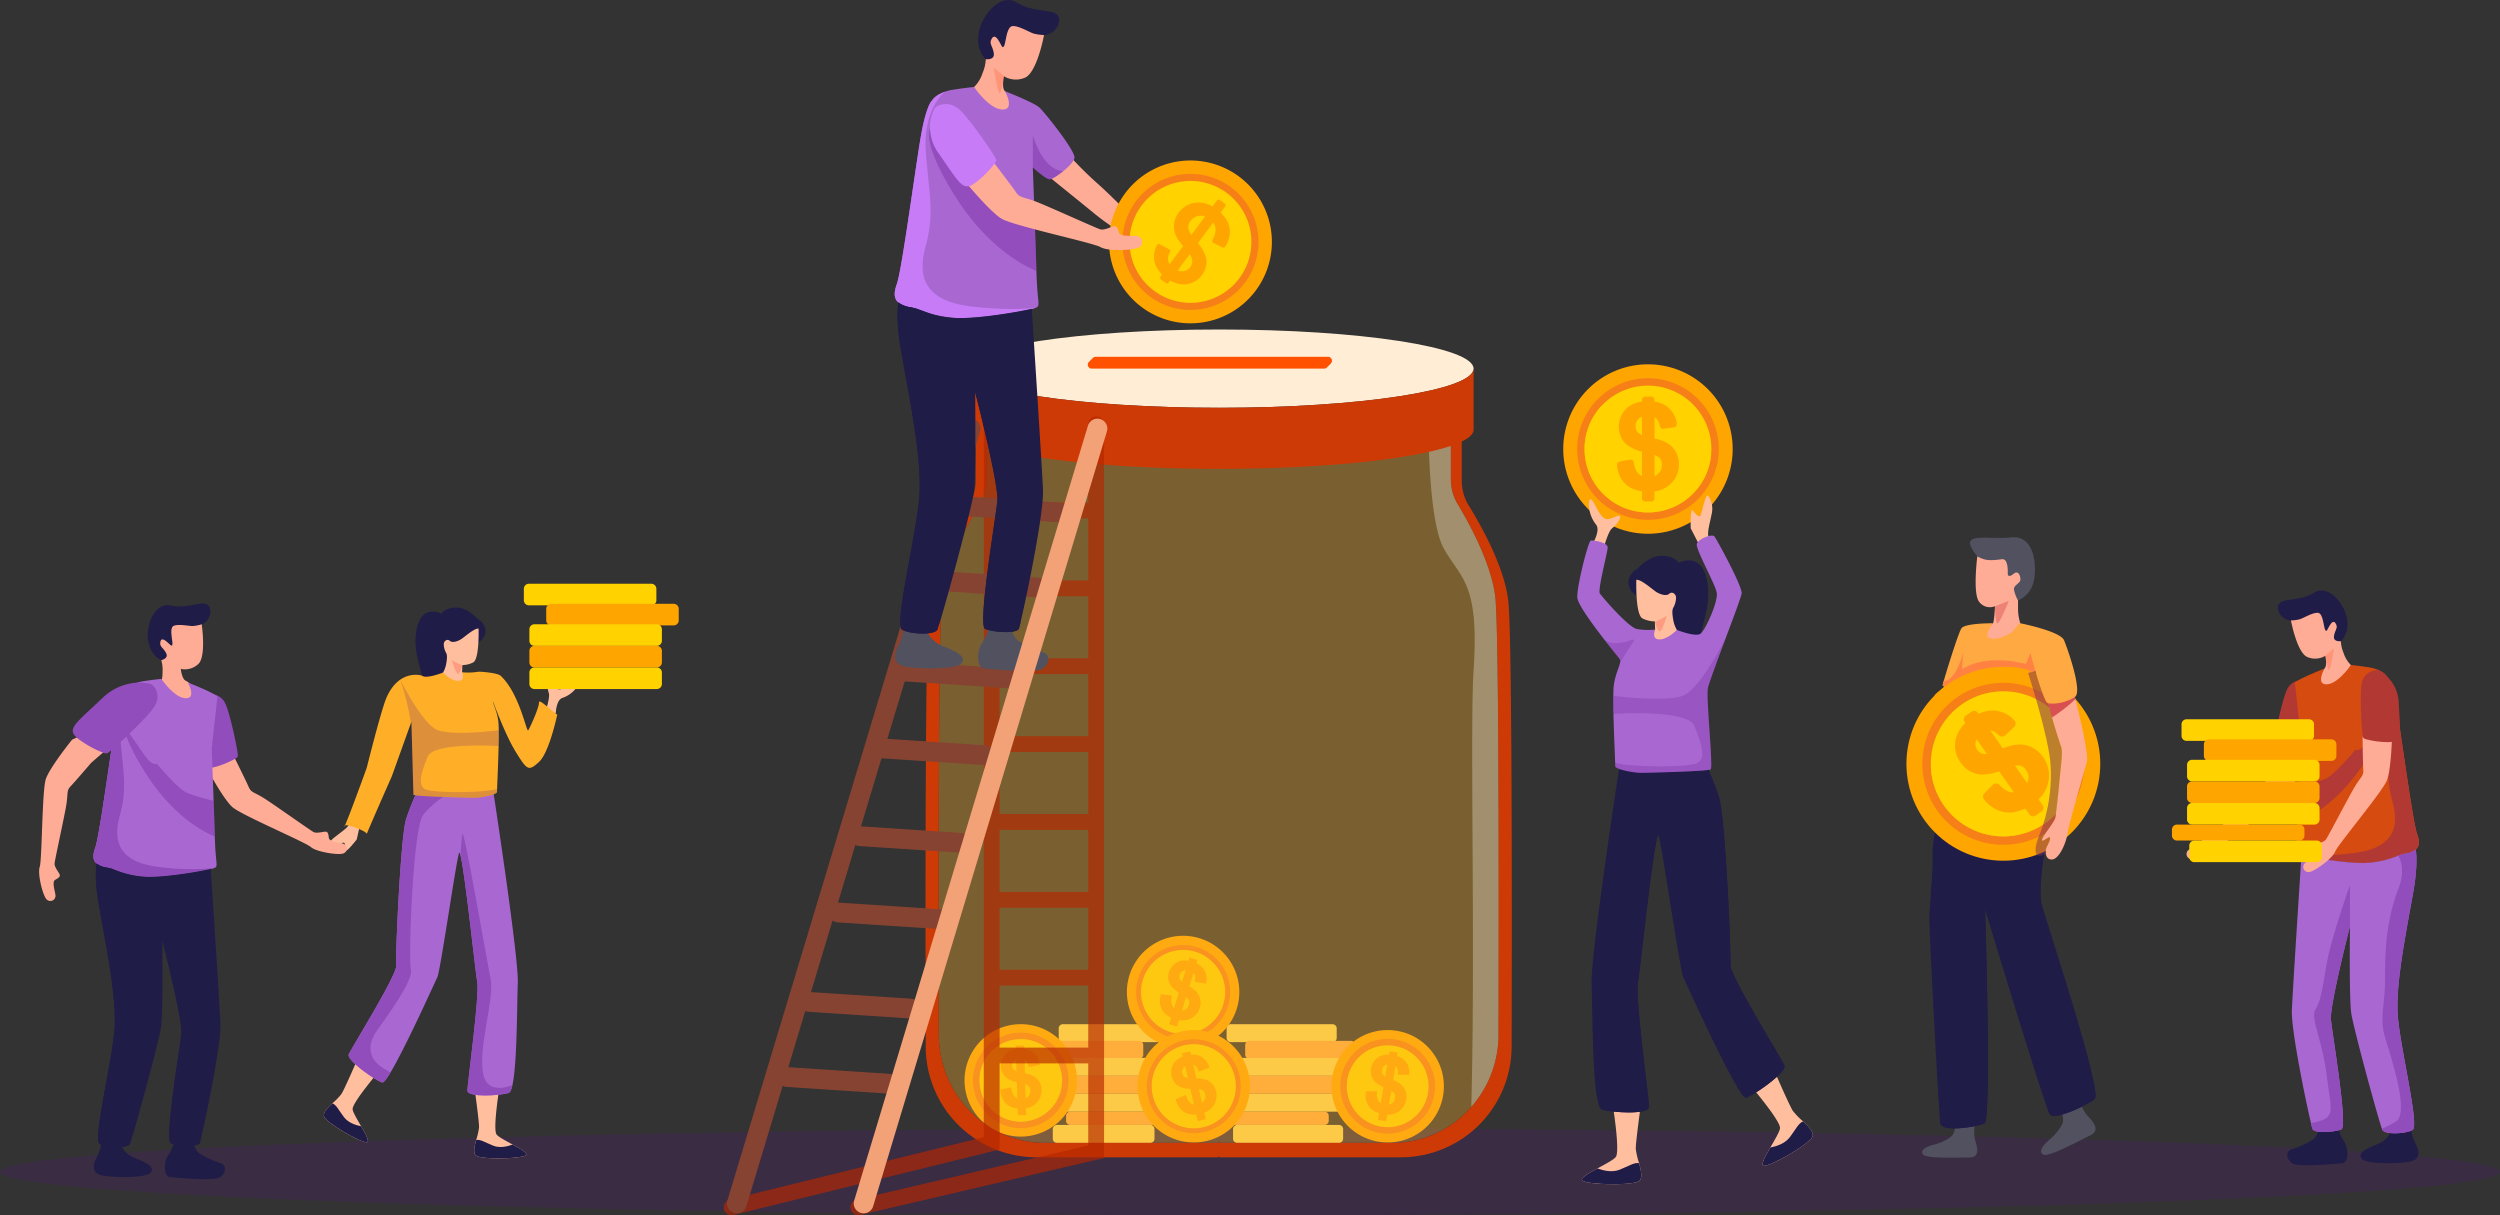 <svg xmlns="http://www.w3.org/2000/svg" xmlns:xlink="http://www.w3.org/1999/xlink" width="814.745" height="396.037" viewBox="0 0 814.745 396.037">
  <rect x="0" y="0" width="814.745" height="396.037" fill="#333333" stroke="none"/>
  <defs>
    <clipPath id="clip-path">
      <rect id="Rectangle_242" data-name="Rectangle 242" width="166.922" height="229.598" fill="#ca1c01"/>
    </clipPath>
    <clipPath id="clip-path-2">
      <rect id="Rectangle_247" data-name="Rectangle 247" width="123.999" height="260.341" fill="#b52600"/>
    </clipPath>
    <clipPath id="clip-path-3">
      <rect id="Rectangle_249" data-name="Rectangle 249" width="9.917" height="14.411" fill="#5c0f8b"/>
    </clipPath>
    <clipPath id="clip-path-4">
      <rect id="Rectangle_250" data-name="Rectangle 250" width="35.027" height="46.381" fill="#5c0f8b"/>
    </clipPath>
    <clipPath id="clip-path-5">
      <rect id="Rectangle_246" data-name="Rectangle 246" width="41.261" height="35.174" fill="#ffd200"/>
    </clipPath>
    <clipPath id="clip-path-6">
      <rect id="Rectangle_596" data-name="Rectangle 596" width="68.37" height="206.288" fill="none"/>
    </clipPath>
    <clipPath id="clip-path-7">
      <rect id="Rectangle_594" data-name="Rectangle 594" width="47.205" height="40.24" fill="none"/>
    </clipPath>
    <clipPath id="clip-path-8">
      <rect id="Rectangle_593" data-name="Rectangle 593" width="47.203" height="40.239" fill="none"/>
    </clipPath>
    <clipPath id="clip-path-9">
      <rect id="Rectangle_595" data-name="Rectangle 595" width="11.017" height="60.146" fill="none"/>
    </clipPath>
    <clipPath id="clip-path-10">
      <rect id="Rectangle_250-2" data-name="Rectangle 250" width="30.011" height="39.74" fill="#5c0f8b"/>
    </clipPath>
  </defs>
  <g id="Group_1125" data-name="Group 1125" transform="translate(-10.255)">
    <g id="Group_784" data-name="Group 784" transform="translate(10.255 0)">
      <g id="Group_667" data-name="Group 667" transform="translate(0 0)">
        <g id="Group_663" data-name="Group 663" transform="translate(0)">
          <g id="Group_662" data-name="Group 662">
            <g id="Group_664" data-name="Group 664">
              <g id="Group_660" data-name="Group 660">
                <g id="Group_665" data-name="Group 665">
                  <path id="Path_1221" data-name="Path 1221" d="M814.745,1489.1c0,7.819-182.387,14.156-407.372,14.156S0,1496.915,0,1489.1s182.387-14.157,407.372-14.157,407.372,6.338,407.372,14.157" transform="translate(0 -1107.216)" fill="#422355" opacity="0.44"/>
                  <path id="Path_1224" data-name="Path 1224" d="M953.785,1272.214a3.664,3.664,0,1,1-5.194-1.106,3.758,3.758,0,0,1,5.194,1.106" transform="translate(-554.853 -956.313)" fill="#4fb779"/>
                  <path id="Path_1225" data-name="Path 1225" d="M772.364,1356.3H741.956a1.37,1.37,0,0,0-1.371,1.37v3.106a1.37,1.37,0,0,0,1.371,1.37h30.409a1.371,1.371,0,0,0,1.37-1.37v-3.106a1.371,1.371,0,0,0-1.37-1.37" transform="translate(-395.55 -1022.519)" fill="#fcd554"/>
                  <path id="Path_1226" data-name="Path 1226" d="M747.875,1380.1H717.466a1.37,1.37,0,0,0-1.37,1.37v3.106a1.37,1.37,0,0,0,1.37,1.37h30.409a1.37,1.37,0,0,0,1.37-1.37v-3.106a1.37,1.37,0,0,0-1.37-1.37" transform="translate(-376.654 -1040.885)" fill="#ffa942"/>
                  <path id="Path_1227" data-name="Path 1227" d="M766.324,1404.339H735.915a1.371,1.371,0,0,0-1.37,1.371v3.106a1.37,1.37,0,0,0,1.37,1.37h30.409a1.37,1.37,0,0,0,1.37-1.37v-3.106a1.37,1.37,0,0,0-1.37-1.371" transform="translate(-390.889 -1059.588)" fill="#fcd554"/>
                  <path id="Path_1228" data-name="Path 1228" d="M766.324,1429.938H735.915a1.371,1.371,0,0,0-1.37,1.371v3.107a1.37,1.37,0,0,0,1.37,1.37h30.409a1.37,1.37,0,0,0,1.37-1.37v-3.107a1.37,1.37,0,0,0-1.37-1.371" transform="translate(-390.889 -1079.34)" fill="#ffa942"/>
                  <path id="Path_1229" data-name="Path 1229" d="M766.324,1455.538H735.915a1.37,1.37,0,0,0-1.37,1.37v3.106a1.37,1.37,0,0,0,1.37,1.37h30.409a1.37,1.37,0,0,0,1.37-1.37v-3.106a1.37,1.37,0,0,0-1.37-1.37" transform="translate(-390.889 -1099.093)" fill="#fcd554"/>
                  <path id="Path_1230" data-name="Path 1230" d="M782.864,1481.137H752.455a1.371,1.371,0,0,0-1.37,1.371v1.585a1.37,1.37,0,0,0,1.37,1.37h30.409a1.37,1.37,0,0,0,1.37-1.37v-1.585a1.371,1.371,0,0,0-1.37-1.371" transform="translate(-403.652 -1118.845)" fill="#ffa942"/>
                  <path id="Path_1231" data-name="Path 1231" d="M763.887,1500.078H733.478a1.371,1.371,0,0,0-1.37,1.371v3.106a1.371,1.371,0,0,0,1.37,1.37h30.409a1.371,1.371,0,0,0,1.371-1.37v-3.106a1.371,1.371,0,0,0-1.371-1.371" transform="translate(-389.009 -1133.46)" fill="#fcd554"/>
                  <path id="Path_1232" data-name="Path 1232" d="M1014.656,1356.3H981.523a1.371,1.371,0,0,0-1.37,1.37v3.106a1.37,1.37,0,0,0,1.37,1.37h33.133a1.37,1.37,0,0,0,1.37-1.37v-3.106a1.37,1.37,0,0,0-1.37-1.37" transform="translate(-580.399 -1022.519)" fill="#fcd554"/>
                  <path id="Path_1233" data-name="Path 1233" d="M1041.156,1380.1h-33.133a1.37,1.37,0,0,0-1.37,1.37v3.106a1.37,1.37,0,0,0,1.37,1.37h33.133a1.37,1.37,0,0,0,1.37-1.37v-3.106a1.37,1.37,0,0,0-1.37-1.37" transform="translate(-600.847 -1040.885)" fill="#ffa942"/>
                  <path id="Path_1234" data-name="Path 1234" d="M1021.192,1404.339H988.059a1.371,1.371,0,0,0-1.37,1.371v3.106a1.37,1.37,0,0,0,1.37,1.37h33.133a1.37,1.37,0,0,0,1.37-1.37v-3.106a1.371,1.371,0,0,0-1.37-1.371" transform="translate(-585.442 -1059.588)" fill="#fcd554"/>
                  <path id="Path_1235" data-name="Path 1235" d="M1021.192,1429.938H988.059a1.371,1.371,0,0,0-1.37,1.371v3.107a1.37,1.37,0,0,0,1.37,1.37h33.133a1.37,1.37,0,0,0,1.37-1.37v-3.107a1.371,1.371,0,0,0-1.37-1.371" transform="translate(-585.442 -1079.34)" fill="#ffa942"/>
                  <path id="Path_1236" data-name="Path 1236" d="M1021.192,1455.538H988.059a1.37,1.37,0,0,0-1.37,1.37v3.106a1.37,1.37,0,0,0,1.37,1.37h33.133a1.37,1.37,0,0,0,1.37-1.37v-3.106a1.37,1.37,0,0,0-1.37-1.37" transform="translate(-585.442 -1099.093)" fill="#fcd554"/>
                  <path id="Path_1237" data-name="Path 1237" d="M1003.293,1481.137H970.161a1.371,1.371,0,0,0-1.371,1.371v1.585a1.37,1.37,0,0,0,1.371,1.37h33.132a1.37,1.37,0,0,0,1.37-1.37v-1.585a1.371,1.371,0,0,0-1.37-1.371" transform="translate(-571.631 -1118.845)" fill="#ffa942"/>
                  <path id="Path_1238" data-name="Path 1238" d="M1023.829,1500.078H990.7a1.371,1.371,0,0,0-1.371,1.371v3.106a1.371,1.371,0,0,0,1.371,1.37h33.133a1.37,1.37,0,0,0,1.37-1.37v-3.106a1.37,1.37,0,0,0-1.37-1.371" transform="translate(-587.477 -1133.46)" fill="#fcd554"/>
                  <path id="Path_1239" data-name="Path 1239" d="M873.692,1253.831a18.318,18.318,0,1,1-12.19-22.858,18.317,18.317,0,0,1,12.19,22.858" transform="translate(-470.596 -925.204)" fill="orange"/>
                  <path id="Path_1240" data-name="Path 1240" d="M880.987,1263.132a15.306,15.306,0,1,1-10.185-19.1,15.305,15.305,0,0,1,10.185,19.1" transform="translate(-480.773 -935.382)" fill="#f67f17"/>
                  <path id="Path_1241" data-name="Path 1241" d="M884.853,1268.057a13.71,13.71,0,1,1-9.124-17.108,13.71,13.71,0,0,1,9.124,17.108" transform="translate(-486.164 -940.772)" fill="#ffd200"/>
                  <path id="Path_1243" data-name="Path 1243" d="M891.122,1285.419l.616-2.022a8.526,8.526,0,0,1-2.387-1.469,4.643,4.643,0,0,1-1.245-2.1,5.7,5.7,0,0,1-.034-2.921l2.255.268a5.2,5.2,0,0,0,.146,2.66,3.28,3.28,0,0,0,1.784,1.859l1.961-6.441a9.615,9.615,0,0,1-2.388-1.783,4.013,4.013,0,0,1-1.11-1.972,4.458,4.458,0,0,1,.111-2.336,4.522,4.522,0,0,1,2.67-3.006,6.021,6.021,0,0,1,3.526-.13l.294-.967,1.253.381-.294.967a5.66,5.66,0,0,1,2.627,1.929,4.744,4.744,0,0,1,.758,3.535l-2.294-.354a3.527,3.527,0,0,0-.23-2.066,3.076,3.076,0,0,0-1.381-1.335l-1.776,5.833a18.437,18.437,0,0,1,1.945,1.244,5.528,5.528,0,0,1,1.311,1.5,4.251,4.251,0,0,1,.533,1.709,4.851,4.851,0,0,1-.2,1.88,4.975,4.975,0,0,1-2.474,3.078,5.52,5.52,0,0,1-4.1.4l-.623,2.046Zm5.392-17.714a3.346,3.346,0,0,0-2.243.348,2.826,2.826,0,0,0-1.184,3.509,4.431,4.431,0,0,0,1.723,1.74Zm-3,14.365a3.361,3.361,0,0,0,2.362-.4,3.214,3.214,0,0,0,1.47-1.922,2.75,2.75,0,0,0-.034-1.945,5.254,5.254,0,0,0-1.923-1.894Z" transform="translate(-509.217 -952.116)" fill="orange"/>
                  <path id="Path_1243_-_Outline" data-name="Path 1243 - Outline" d="M893.04,1286.922l-2.592-.789.643-2.111a8.443,8.443,0,0,1-2.018-1.335,5.346,5.346,0,0,1-1.437-2.414,6.405,6.405,0,0,1-.046-3.276l.138-.615,3.595.427-.1.71a4.585,4.585,0,0,0,.1,2.293,2.858,2.858,0,0,0,.731,1.06l1.534-5.04a10.813,10.813,0,0,1-2.049-1.625,4.722,4.722,0,0,1-1.3-2.31,5.5,5.5,0,0,1,3.192-6.144,5.261,5.261,0,0,1,2.057-.378,8.684,8.684,0,0,1,1.251.1l.317-1.045,2.592.789-.318,1.046a5.969,5.969,0,0,1,2.354,1.918,5.443,5.443,0,0,1,.874,4.035l-.1.695-3.67-.567.1-.682a2.875,2.875,0,0,0-.165-1.66,1.962,1.962,0,0,0-.368-.51l-1.332,4.377a14.812,14.812,0,0,1,1.558,1.024,6.254,6.254,0,0,1,1.477,1.7,4.965,4.965,0,0,1,.62,1.987,5.572,5.572,0,0,1-.23,2.149,5.674,5.674,0,0,1-2.814,3.492,5.9,5.9,0,0,1-2.8.7,6.876,6.876,0,0,1-1.143-.1Zm-.317-3.761.648.166a5.891,5.891,0,0,0,1.452.194,4.449,4.449,0,0,0,2.144-.532,4.265,4.265,0,0,0,2.134-2.665,4.177,4.177,0,0,0,.176-1.61,3.534,3.534,0,0,0-.445-1.43,4.861,4.861,0,0,0-1.149-1.309,17.148,17.148,0,0,0-1.852-1.179l-.4-.233-.025.081-.779-.5a5.04,5.04,0,0,1-1.982-2.041,3.524,3.524,0,0,1,1.473-4.4,4.052,4.052,0,0,1,2.7-.434l.71.109.009-.029.75.4a3.522,3.522,0,0,1,2.033,3.427l.912.141a3.876,3.876,0,0,0-.7-2.331,5.018,5.018,0,0,0-2.316-1.679l-.562-.228-.567-.115a8.131,8.131,0,0,0-1.6-.179,3.884,3.884,0,0,0-1.513.268,3.821,3.821,0,0,0-2.274,2.566,3.739,3.739,0,0,0-.1,1.975,3.3,3.3,0,0,0,.922,1.634,8.945,8.945,0,0,0,2.213,1.656l.441.225.016-.051.785.531a5.809,5.809,0,0,1,2.171,2.192,3.437,3.437,0,0,1,.062,2.43,3.9,3.9,0,0,1-1.786,2.322,4,4,0,0,1-2.042.557h0a4.543,4.543,0,0,1-.8-.072l-.776-.138.007-.023-.631-.263a3.969,3.969,0,0,1-2.16-2.233,5.058,5.058,0,0,1-.273-2.319l-.91-.108a4.676,4.676,0,0,0,.13,1.946,3.977,3.977,0,0,0,1.053,1.8,7.882,7.882,0,0,0,2.191,1.34l.487.214Zm3.243-5.852-1.327,4.36a2.581,2.581,0,0,0,1.08-.354,2.515,2.515,0,0,0,1.154-1.522,2.065,2.065,0,0,0-.005-1.461A3.072,3.072,0,0,0,895.966,1277.309Zm-.184-8.7a2.289,2.289,0,0,0-.962.3,1.986,1.986,0,0,0-.947,1.191,1.96,1.96,0,0,0,.051,1.425,2.679,2.679,0,0,0,.705.876Z" transform="translate(-509.416 -952.364)" fill="orange"/>
                  <path id="Path_1244" data-name="Path 1244" d="M1166.115,1386.023a18.318,18.318,0,1,1-15.027-21.1,18.318,18.318,0,0,1,15.027,21.1" transform="translate(-695.812 -1028.976)" fill="orange"/>
                  <path id="Path_1245" data-name="Path 1245" d="M1171.487,1394.624a14.382,14.382,0,1,1-11.8-16.569,14.383,14.383,0,0,1,11.8,16.569" transform="translate(-705.065 -1038.229)" fill="#ffd200"/>
                  <path id="Path_1245_-_Outline" data-name="Path 1245 - Outline" d="M1157.621,1407.971a15.569,15.569,0,0,1-2.577-.216,15.433,15.433,0,0,1,2.542-30.652,15.639,15.639,0,0,1,2.577.216,15.433,15.433,0,0,1-2.542,30.652Zm-.035-28.77a13.335,13.335,0,0,0-2.194,26.485,13.482,13.482,0,0,0,2.229.187,13.335,13.335,0,0,0,2.194-26.484A13.439,13.439,0,0,0,1157.586,1379.2Z" transform="translate(-705.365 -1038.527)" fill="#f67f17"/>
                  <path id="Path_1248" data-name="Path 1248" d="M1185.626,1419.48l.35-2.085a8.542,8.542,0,0,1-2.556-1.15,4.642,4.642,0,0,1-1.505-1.928,5.7,5.7,0,0,1-.409-2.892l2.271-.024a5.2,5.2,0,0,0,.487,2.619,3.279,3.279,0,0,0,2.008,1.613l1.117-6.639a9.606,9.606,0,0,1-2.6-1.462,4.012,4.012,0,0,1-1.354-1.813,4.464,4.464,0,0,1-.191-2.332,4.525,4.525,0,0,1,2.263-3.325,6.029,6.029,0,0,1,3.481-.582l.167-1,1.292.218-.168,1a5.664,5.664,0,0,1,2.854,1.575,4.741,4.741,0,0,1,1.206,3.408l-2.321-.057a3.527,3.527,0,0,0-.494-2.019,3.08,3.08,0,0,0-1.541-1.147l-1.012,6.013a18.338,18.338,0,0,1,2.089.984,5.5,5.5,0,0,1,1.493,1.322,4.244,4.244,0,0,1,.747,1.627,4.838,4.838,0,0,1,.041,1.89,4.973,4.973,0,0,1-2.059,3.37,5.517,5.517,0,0,1-4.012.922l-.355,2.109Zm3.071-18.26a3.357,3.357,0,0,0-2.181.634,2.679,2.679,0,0,0-1.05,1.743,2.646,2.646,0,0,0,.327,1.889,4.437,4.437,0,0,0,1.932,1.5Zm-1.132,14.632a3.359,3.359,0,0,0,2.29-.7,3.216,3.216,0,0,0,1.211-2.1,2.75,2.75,0,0,0-.283-1.925,5.26,5.26,0,0,0-2.15-1.63Z" transform="translate(-735.737 -1055.072)" fill="orange"/>
                  <path id="Path_1248_-_Outline" data-name="Path 1248 - Outline" d="M1187.69,1420.733l-2.671-.45.365-2.176a8.444,8.444,0,0,1-2.173-1.065,5.338,5.338,0,0,1-1.735-2.21,6.4,6.4,0,0,1-.468-3.242l.058-.628,3.619-.038-.011.717a4.583,4.583,0,0,0,.394,2.262,2.859,2.859,0,0,0,.861.957l.874-5.2a10.762,10.762,0,0,1-2.241-1.348,4.72,4.72,0,0,1-1.583-2.123,5.494,5.494,0,0,1,2.376-6.5,6.069,6.069,0,0,1,3.08-.705l.165,0,.181-1.076,2.671.449-.181,1.077a5.971,5.971,0,0,1,2.581,1.6,5.441,5.441,0,0,1,1.385,3.889l-.014.7-3.711-.091.006-.689a2.88,2.88,0,0,0-.376-1.625,1.975,1.975,0,0,0-.431-.458l-.759,4.512a14.847,14.847,0,0,1,1.677.816,6.225,6.225,0,0,1,1.683,1.5,4.954,4.954,0,0,1,.87,1.891,5.548,5.548,0,0,1,.048,2.161,5.672,5.672,0,0,1-2.343,3.825,6.007,6.007,0,0,1-3.558,1.105c-.091,0-.183,0-.277-.005Zm-.8-3.69.664.081a6.5,6.5,0,0,0,.775.049,4.578,4.578,0,0,0,2.747-.846,4.263,4.263,0,0,0,1.774-2.917,4.15,4.15,0,0,0-.032-1.618,3.516,3.516,0,0,0-.625-1.362,4.84,4.84,0,0,0-1.307-1.151,17.128,17.128,0,0,0-1.989-.932l-.424-.18-.014.084-.837-.4a5.044,5.044,0,0,1-2.227-1.77,3.527,3.527,0,0,1,.894-4.553,4.029,4.029,0,0,1,2.621-.777l.718.016,0-.03.8.3a3.767,3.767,0,0,1,1.877,1.414,3.805,3.805,0,0,1,.579,1.724l.922.022a3.878,3.878,0,0,0-.994-2.221,5.015,5.015,0,0,0-2.512-1.367l-.591-.155-.573-.041a5.4,5.4,0,0,0-3.077.488,3.825,3.825,0,0,0-1.926,2.837,3.744,3.744,0,0,0,.156,1.972,3.3,3.3,0,0,0,1.125,1.5,8.935,8.935,0,0,0,2.408,1.358l.465.167.009-.053.846.426a5.8,5.8,0,0,1,2.435,1.894,3.437,3.437,0,0,1,.374,2.4,3.907,3.907,0,0,1-1.473,2.533,4.029,4.029,0,0,1-2.521.85h0c-.076,0-.154,0-.231-.005l-.786-.038,0-.024-.659-.18a3.971,3.971,0,0,1-2.429-1.936,5.053,5.053,0,0,1-.569-2.265l-.917.01a4.668,4.668,0,0,0,.379,1.913,3.969,3.969,0,0,0,1.274,1.645,7.908,7.908,0,0,0,2.346,1.048l.51.15Zm2.464-6.22-.756,4.495a2.605,2.605,0,0,0,1.025-.49,2.518,2.518,0,0,0,.949-1.658,2.062,2.062,0,0,0-.193-1.45A3.071,3.071,0,0,0,1189.357,1410.823Zm-1.3-8.6a2.306,2.306,0,0,0-.917.418,1.983,1.983,0,0,0-.785,1.3,1.957,1.957,0,0,0,.233,1.407,2.682,2.682,0,0,0,.812.778Z" transform="translate(-735.937 -1055.302)" fill="orange"/>
                  <path id="Path_1249" data-name="Path 1249" d="M642.856,1374.066A18.318,18.318,0,1,1,624,1356.305a18.317,18.317,0,0,1,18.858,17.761" transform="translate(-291.881 -1022.519)" fill="orange"/>
                  <path id="Path_1250" data-name="Path 1250" d="M648.452,1383.571a14.522,14.522,0,1,1-14.95-14.081,14.521,14.521,0,0,1,14.95,14.081" transform="translate(-301.272 -1031.91)" fill="#ffd200"/>
                  <path id="Path_1250_-_Outline" data-name="Path 1250 - Outline" d="M634.229,1399.876a15.571,15.571,0,0,1-.459-31.135c.158,0,.318-.007.475-.007a15.571,15.571,0,0,1,.458,31.135C634.545,1399.874,634.386,1399.876,634.229,1399.876Zm.016-29.044c-.137,0-.275,0-.412.006a13.473,13.473,0,0,0,.4,26.94c.136,0,.275,0,.411-.006a13.473,13.473,0,0,0-.4-26.94Z" transform="translate(-301.571 -1032.209)" fill="#f67f17"/>
                  <path id="Path_1253" data-name="Path 1253" d="M666.265,1411.138l-.063-2.114a8.533,8.533,0,0,1-2.732-.629,4.649,4.649,0,0,1-1.852-1.6,5.7,5.7,0,0,1-.966-2.757l2.223-.467a5.19,5.19,0,0,0,.989,2.474,3.278,3.278,0,0,0,2.285,1.19l-.2-6.73a9.6,9.6,0,0,1-2.833-.926,4.017,4.017,0,0,1-1.682-1.514,4.457,4.457,0,0,1-.642-2.249,4.52,4.52,0,0,1,1.569-3.7,6.019,6.019,0,0,1,3.3-1.251l-.03-1.01,1.309-.039.03,1.01a5.664,5.664,0,0,1,3.106.988,4.745,4.745,0,0,1,1.848,3.107l-2.287.4a3.524,3.524,0,0,0-.878-1.884,3.076,3.076,0,0,0-1.736-.823l.183,6.095a18.413,18.413,0,0,1,2.241.557,5.508,5.508,0,0,1,1.723,1.005,4.246,4.246,0,0,1,1.051,1.449,4.839,4.839,0,0,1,.408,1.846,4.973,4.973,0,0,1-1.36,3.708,5.523,5.523,0,0,1-3.755,1.688l.064,2.138Zm-.555-18.509a3.353,3.353,0,0,0-2.014,1.048,2.677,2.677,0,0,0-.69,1.914,2.648,2.648,0,0,0,.69,1.789,4.428,4.428,0,0,0,2.189,1.1Zm1.747,14.572a3.362,3.362,0,0,0,2.109-1.133,3.215,3.215,0,0,0,.779-2.291,2.753,2.753,0,0,0-.654-1.833,5.255,5.255,0,0,0-2.427-1.179Z" transform="translate(-333.874 -1048.384)" fill="orange"/>
                  <path id="Path_1253_-_Outline" data-name="Path 1253 - Outline" d="M665.8,1412.063l-.066-2.206a8.461,8.461,0,0,1-2.339-.619,5.351,5.351,0,0,1-2.134-1.828,6.408,6.408,0,0,1-1.091-3.089l-.066-.628,3.543-.744.129.706a4.585,4.585,0,0,0,.828,2.141,2.854,2.854,0,0,0,1.032.77l-.158-5.266a10.8,10.8,0,0,1-2.461-.884,4.722,4.722,0,0,1-1.968-1.774,5.494,5.494,0,0,1,1.06-6.842,6.2,6.2,0,0,1,3.045-1.324l-.033-1.091,2.708-.081.033,1.092a5.974,5.974,0,0,1,2.844,1.065,5.444,5.444,0,0,1,2.118,3.545l.123.691-3.658.636-.128-.677a2.877,2.877,0,0,0-.686-1.52,1.973,1.973,0,0,0-.512-.365l.137,4.573a14.722,14.722,0,0,1,1.8.473,6.238,6.238,0,0,1,1.943,1.139,4.969,4.969,0,0,1,1.222,1.684,5.552,5.552,0,0,1,.469,2.11,5.67,5.67,0,0,1-1.55,4.209,6.066,6.066,0,0,1-3.546,1.828l.066,2.2Zm-4.145-7.267a4.679,4.679,0,0,0,.746,1.8,3.977,3.977,0,0,0,1.571,1.365,7.9,7.9,0,0,0,2.505.569l.529.048,0-.061.666-.05a4.81,4.81,0,0,0,3.3-1.471,4.264,4.264,0,0,0,1.17-3.208,4.162,4.162,0,0,0-.348-1.582,3.577,3.577,0,0,0-.879-1.213,4.848,4.848,0,0,0-1.507-.873,17.03,17.03,0,0,0-2.132-.525l-.452-.094,0,.084-.9-.228a5.034,5.034,0,0,1-2.53-1.3,3.524,3.524,0,0,1-.012-4.64,4.049,4.049,0,0,1,2.418-1.275l.708-.124v-.029l.086.014h0l.748.122a3.522,3.522,0,0,1,3.023,2.6l.909-.158a3.878,3.878,0,0,0-1.408-1.985,5.022,5.022,0,0,0-2.731-.851l-.605-.037-.575.072a5.39,5.39,0,0,0-2.922,1.08,3.822,3.822,0,0,0-1.335,3.158,3.74,3.74,0,0,0,.538,1.9,3.3,3.3,0,0,0,1.4,1.254,8.93,8.93,0,0,0,2.627.861l.489.073,0-.053.914.252a5.807,5.807,0,0,1,2.757,1.383,3.439,3.439,0,0,1,.837,2.282,3.907,3.907,0,0,1-.95,2.772,4.061,4.061,0,0,1-2.534,1.366l-.779.117v-.024l-.681-.048a3.967,3.967,0,0,1-2.761-1.424,5.052,5.052,0,0,1-1-2.11Zm6.552-2.858.137,4.555a2.6,2.6,0,0,0,.91-.68,2.519,2.519,0,0,0,.607-1.812,2.066,2.066,0,0,0-.473-1.383A3.07,3.07,0,0,0,668.21,1401.938Zm-2.955-8.183a2.307,2.307,0,0,0-.817.589,1.984,1.984,0,0,0-.516,1.431,1.957,1.957,0,0,0,.5,1.334,2.682,2.682,0,0,0,.948.6Z" transform="translate(-334.091 -1048.589)" fill="orange"/>
                  <path id="Path_1254" data-name="Path 1254" d="M889.253,1378.885a18.318,18.318,0,1,1-21.95-13.758,18.317,18.317,0,0,1,21.95,13.758" transform="translate(-482.349 -1028.972)" fill="orange"/>
                  <path id="Path_1255" data-name="Path 1255" d="M896.495,1389.735a15.306,15.306,0,1,1-18.341-11.495,15.306,15.306,0,0,1,18.341,11.495" transform="translate(-492.526 -1039.149)" fill="#f67f17"/>
                  <path id="Path_1256" data-name="Path 1256" d="M900.331,1395.482a13.71,13.71,0,1,1-16.43-10.3,13.711,13.711,0,0,1,16.43,10.3" transform="translate(-497.917 -1044.539)" fill="#ffd200"/>
                  <path id="Path_1258" data-name="Path 1258" d="M912.512,1419.793l-.473-2.061a8.518,8.518,0,0,1-2.8-.086,4.642,4.642,0,0,1-2.128-1.206,5.694,5.694,0,0,1-1.483-2.516l2.09-.89a5.2,5.2,0,0,0,1.451,2.235,3.281,3.281,0,0,0,2.473.723l-1.506-6.562a9.6,9.6,0,0,1-2.959-.358,4.015,4.015,0,0,1-1.945-1.158,4.457,4.457,0,0,1-1.066-2.081,4.523,4.523,0,0,1,.819-3.937,6.021,6.021,0,0,1,2.994-1.868l-.226-.985,1.277-.293.226.985a5.664,5.664,0,0,1,3.239.365,4.746,4.746,0,0,1,2.417,2.688l-2.166.835a3.525,3.525,0,0,0-1.228-1.677,3.076,3.076,0,0,0-1.862-.47l1.364,5.942a18.561,18.561,0,0,1,2.306.111,5.507,5.507,0,0,1,1.885.651,4.241,4.241,0,0,1,1.313,1.218,4.835,4.835,0,0,1,.759,1.73,4.973,4.973,0,0,1-.614,3.9,5.521,5.521,0,0,1-3.356,2.386l.479,2.085Zm-4.141-18.048a3.354,3.354,0,0,0-1.772,1.419,2.676,2.676,0,0,0-.3,2.011,2.649,2.649,0,0,0,1.025,1.621,4.44,4.44,0,0,0,2.361.652Zm4.546,13.954a3.361,3.361,0,0,0,1.849-1.522,3.218,3.218,0,0,0,.318-2.4,2.753,2.753,0,0,0-1-1.671,5.249,5.249,0,0,0-2.61-.685Z" transform="translate(-521.658 -1055.276)" fill="orange"/>
                  <path id="Path_1258_-_Outline" data-name="Path 1258 - Outline" d="M912.186,1420.871l-.494-2.151q-.37.023-.713.023a7.549,7.549,0,0,1-1.7-.176,5.353,5.353,0,0,1-2.448-1.378,6.408,6.408,0,0,1-1.671-2.819l-.186-.6,3.33-1.419.264.668a4.587,4.587,0,0,0,1.229,1.939,2.839,2.839,0,0,0,1.161.556l-1.178-5.135a10.787,10.787,0,0,1-2.586-.389,4.721,4.721,0,0,1-2.275-1.357,5.494,5.494,0,0,1-.29-6.917,6.2,6.2,0,0,1,2.73-1.89l-.244-1.064,2.64-.607.245,1.065c.184-.012.364-.019.539-.019a5.653,5.653,0,0,1,2.458.511,5.442,5.442,0,0,1,2.767,3.065l.255.654-3.465,1.335-.257-.64a2.879,2.879,0,0,0-.969-1.357,1.97,1.97,0,0,0-.574-.26l1.024,4.46a14.819,14.819,0,0,1,1.861.113,6.226,6.226,0,0,1,2.128.739,4.964,4.964,0,0,1,1.527,1.415,5.56,5.56,0,0,1,.87,1.978,5.674,5.674,0,0,1-.7,4.43,6.064,6.064,0,0,1-3.124,2.482l.492,2.142Zm-5.479-6.323a4.676,4.676,0,0,0,1.082,1.623,3.973,3.973,0,0,0,1.807,1.033,7.918,7.918,0,0,0,2.568.071l.529-.056-.014-.059.644-.179a4.808,4.808,0,0,0,2.951-2.084,4.263,4.263,0,0,0,.525-3.374,4.173,4.173,0,0,0-.648-1.483,3.524,3.524,0,0,0-1.1-1.019,4.858,4.858,0,0,0-1.648-.564,17.106,17.106,0,0,0-2.194-.1l-.461,0,.019.083-.926-.05a5.039,5.039,0,0,1-2.735-.784,3.527,3.527,0,0,1-.914-4.55,4.05,4.05,0,0,1,2.125-1.72l.669-.259-.007-.029.09,0h0l.758-.025a3.764,3.764,0,0,1,2.276.589,3.808,3.808,0,0,1,1.193,1.371l.861-.332a3.876,3.876,0,0,0-1.768-1.673,4.283,4.283,0,0,0-1.856-.375,7.3,7.3,0,0,0-.988.071l-.6.082-.549.182a5.394,5.394,0,0,0-2.657,1.627,3.824,3.824,0,0,0-.7,3.357,3.74,3.74,0,0,0,.9,1.762,3.3,3.3,0,0,0,1.614.958,8.963,8.963,0,0,0,2.745.335l.494-.023-.012-.052.945.07a5.8,5.8,0,0,1,2.974.82,3.439,3.439,0,0,1,1.264,2.077,3.908,3.908,0,0,1-.393,2.9,4.057,4.057,0,0,1-2.22,1.832l-.741.266-.005-.023-.678.086a3.982,3.982,0,0,1-2.985-.862,5.053,5.053,0,0,1-1.391-1.875Zm5.871-4.078,1.019,4.442a2.6,2.6,0,0,0,.761-.844,2.519,2.519,0,0,0,.243-1.895,2.066,2.066,0,0,0-.733-1.265A3.075,3.075,0,0,0,912.579,1410.47Zm-4.489-7.452a2.307,2.307,0,0,0-.687.737,1.984,1.984,0,0,0-.228,1.5,1.953,1.953,0,0,0,.754,1.211,2.667,2.667,0,0,0,1.047.409Z" transform="translate(-521.858 -1055.515)" fill="orange"/>
                  <g id="Group_631" data-name="Group 631" transform="translate(305.899 138.377)" opacity="0.35">
                    <g id="Group_630" data-name="Group 630" transform="translate(0 0)">
                      <path id="Path_1259" data-name="Path 1259" d="M750.654,557.05c-1.239-10.907-8.518-24.124-12.262-30.332a15.588,15.588,0,0,1-2.22-8.041V500.8h-75.5v.839l-.013-.013v-.013c-.142-.336-.233-.568-.284-.7a.343.343,0,0,1-.039-.1l-.013-.013h-75.5v17.877a15.586,15.586,0,0,1-2.22,8.041c-3.743,6.209-11.023,19.426-12.262,30.332-1.2,10.352-1.174,93.683-1.058,142.512.051,19.529,15.489,35.328,34.528,35.328h56.522l.323-.4v.4h56.522A33.562,33.562,0,0,0,734,730.4a35.012,35.012,0,0,0,8.828-7.228,35.7,35.7,0,0,0,8.867-23.608c.116-48.829.142-132.16-1.046-142.512" transform="translate(-569.239 -500.799)" fill="#ffb52d"/>
                    </g>
                  </g>
                  <path id="Path_1261" data-name="Path 1261" d="M741.561,703.55a36.134,36.134,0,0,1-36.141,36.038H646.265v-.4c-.232.271-.348.4-.348.4H586.761A36.126,36.126,0,0,1,550.62,703.55c-.129-49.81-.155-134.806,1.1-145.377,1.3-11.113,8.919-24.6,12.843-30.939a15.591,15.591,0,0,0,2.323-8.2V500.8h3.536v17.877a15.587,15.587,0,0,1-2.22,8.042c-3.743,6.208-11.023,19.425-12.262,30.332-1.2,10.352-1.175,93.683-1.059,142.512.052,19.529,15.489,35.328,34.528,35.328h56.522l.323-.4v.4h56.522c19.025,0,34.476-15.8,34.515-35.328.117-48.829.142-132.16-1.046-142.512-1.239-10.907-8.519-24.124-12.262-30.332a15.586,15.586,0,0,1-2.22-8.042V500.8H725.3v18.238a15.6,15.6,0,0,0,2.323,8.2c3.924,6.338,11.539,19.826,12.843,30.939,1.239,10.571,1.213,95.567,1.1,145.377" transform="translate(-248.928 -362.422)" fill="#ce3a05"/>
                  <path id="Path_1262" data-name="Path 1262" d="M1289.9,557.05c1.188,10.352,1.162,93.683,1.046,142.512a35.694,35.694,0,0,1-8.867,23.608c1.394-50.8-.491-123.589.749-142.112,1.936-28.81-4.1-29.92-9.681-39.858-4.337-7.719-4.969-30.565-5.034-40.4h7.306v17.877a15.593,15.593,0,0,0,2.22,8.041c3.744,6.209,11.023,19.426,12.262,30.332" transform="translate(-802.59 -362.422)" fill="#fff" opacity="0.3"/>
                  <path id="Path_1263" data-name="Path 1263" d="M968.056,500.8v.013l-.013-.013Z" transform="translate(-571.055 -362.422)" fill="#92f7d5"/>
                  <path id="Path_1264" data-name="Path 1264" d="M967.435,500.549h1.213v1.2Z" transform="translate(-571.297 -362.522)"/>
                  <path id="Path_1265" data-name="Path 1265" d="M968.1,500.856a.924.924,0,0,1,.038.1.352.352,0,0,1-.038-.1" transform="translate(-571.098 -362.466)" fill="#92f7d5"/>
                  <path id="Path_1266" data-name="Path 1266" d="M967.849,499.78l.663,1.351a1.242,1.242,0,0,1,.057.148l-.645.265a.561.561,0,0,1-.075-.259Z" transform="translate(-571.198 -362.895)"/>
                  <path id="Path_1267" data-name="Path 1267" d="M969.525,500.8v.839l-.013-.013V500.8Z" transform="translate(-572.189 -362.422)" fill="#92f7d5"/>
                  <path id="Path_1268" data-name="Path 1268" d="M969.262,500.549h.712v2.029l-.712-.708Z" transform="translate(-572.288 -362.522)"/>
                  <path id="Path_1269" data-name="Path 1269" d="M772.406,377.869c0,7.047-37.122,12.752-82.905,12.752s-82.9-5.705-82.9-12.752,37.122-12.753,82.9-12.753,82.905,5.705,82.905,12.753" transform="translate(-292.165 -257.73)" fill="#ffedd5"/>
                  <path id="Path_1270" data-name="Path 1270" d="M772.406,420.949v19.916c0,1.872-2.646,3.666-7.409,5.266-13.049,4.414-41.949,7.486-75.5,7.486-33.856,0-62.975-3.124-75.844-7.6-4.543-1.575-7.06-3.317-7.06-5.15V420.949c0,7.047,37.122,12.753,82.9,12.753s82.905-5.705,82.905-12.753" transform="translate(-292.165 -300.81)" fill="#ce3a05"/>
                  <path id="Path_1272" data-name="Path 1272" d="M782.41,405.7l1.283-1.28a1.291,1.291,0,0,1,.911-.377H860.33a1.291,1.291,0,0,1,.911,2.2l-1.283,1.28a1.292,1.292,0,0,1-.911.377H783.321a1.291,1.291,0,0,1-.911-2.2" transform="translate(-427.527 -287.765)" fill="#ff5100"/>
                  <g id="Group_649" data-name="Group 649" transform="translate(235.819 135.696)" opacity="0.66">
                    <g id="Group_648" data-name="Group 648">
                      <g id="Group_647" data-name="Group 647" clip-path="url(#clip-path-2)">
                        <path id="Path_1297" data-name="Path 1297" d="M386.418,491.646a2.581,2.581,0,1,0-5.163,0v25.5H352.369v-25.5a2.582,2.582,0,1,0-5.163,0v232.3l-82.821,20.369a2.582,2.582,0,0,0,1.233,5.014l86.751-21.336V699.937h28.886v26.728l-75.522,17.644a2.581,2.581,0,1,0,1.175,5.027l79.51-18.575ZM352.369,598.438h28.886v20.211H352.369Zm28.886,45.586H352.369V623.812h28.886Zm-28.886-70.961h28.886v20.212H352.369Zm0-25.375h28.886V567.9H352.369Zm0,101.5h28.886V669.4H352.369Zm28.886-106.662H352.369V522.313h28.886ZM352.369,674.562h28.886v20.212H352.369Z" transform="translate(-262.42 -489.063)" fill="#b52600"/>
                      </g>
                    </g>
                  </g>
                  <path id="Path_1298" data-name="Path 1298" d="M347.574,492.457a3.229,3.229,0,0,0-4.021,2.157L267.369,747.133A3.227,3.227,0,1,0,273.549,749l76.183-252.518a3.227,3.227,0,0,0-2.158-4.021" transform="translate(-30.313 -355.878)" fill="#874331"/>
                  <path id="Path_1299" data-name="Path 1299" d="M618.218,604.668l-32.929-2.159a3.227,3.227,0,0,0-.422,6.44l32.929,2.159a3.227,3.227,0,0,0,.423-6.44" transform="translate(-273.072 -440.896)" fill="#874331"/>
                  <path id="Path_1300" data-name="Path 1300" d="M587.834,711.692l-32.928-2.159a3.227,3.227,0,1,0-.422,6.44l32.928,2.159a3.227,3.227,0,0,0,3.431-3.008h0a3.227,3.227,0,0,0-3.009-3.432" transform="translate(-249.628 -523.475)" fill="#874331"/>
                  <path id="Path_1301" data-name="Path 1301" d="M543.4,841.15l-32.927-2.159A3.227,3.227,0,0,0,507.041,842h0a3.227,3.227,0,0,0,3.009,3.431l32.928,2.159a3.226,3.226,0,0,0,3.431-3.009h0a3.226,3.226,0,0,0-3.009-3.431" transform="translate(-215.343 -623.364)" fill="#874331"/>
                  <path id="Path_1302" data-name="Path 1302" d="M511.544,950.91l-32.928-2.159a3.226,3.226,0,0,0-3.431,3.009h0a3.227,3.227,0,0,0,3.009,3.431l32.928,2.159a3.227,3.227,0,0,0,3.431-3.009h0a3.227,3.227,0,0,0-3.009-3.431" transform="translate(-190.763 -708.054)" fill="#874331"/>
                  <path id="Path_1303" data-name="Path 1303" d="M479.464,1076.113l-32.928-2.159a3.227,3.227,0,0,0-3.431,3.009v0a3.227,3.227,0,0,0,3.009,3.431l32.928,2.16a3.228,3.228,0,0,0,3.431-3.009h0a3.226,3.226,0,0,0-3.009-3.431" transform="translate(-166.01 -804.66)" fill="#874331"/>
                  <path id="Path_1304" data-name="Path 1304" d="M448.347,1184.979l-32.928-2.159a3.227,3.227,0,0,0-3.431,3.009h0a3.227,3.227,0,0,0,3.009,3.431l32.928,2.159a3.227,3.227,0,0,0,3.431-3.009h0a3.227,3.227,0,0,0-3.009-3.431" transform="translate(-142 -888.66)" fill="#874331"/>
                  <path id="Path_1305" data-name="Path 1305" d="M406.82,1312.561l-32.928-2.159a3.226,3.226,0,0,0-3.431,3.009h0a3.228,3.228,0,0,0,3.009,3.432L406.4,1319a3.226,3.226,0,0,0,3.431-3.009h0a3.226,3.226,0,0,0-3.009-3.431" transform="translate(-109.959 -987.101)" fill="#874331"/>
                  <path id="Path_1306" data-name="Path 1306" d="M375.747,1419.8l-32.928-2.159a3.227,3.227,0,0,0-3.431,3.009h0a3.227,3.227,0,0,0,3.009,3.431l32.928,2.159a3.228,3.228,0,0,0,3.431-3.009v0a3.227,3.227,0,0,0-3.009-3.431" transform="translate(-85.983 -1069.85)" fill="#874331"/>
                  <g id="Group_747" data-name="Group 747" transform="translate(291.588)">
                    <path id="Path_1307" data-name="Path 1307" d="M701.31,203.847s11.889,9.605,15.423,12.5a84.978,84.978,0,0,0,7.559,5.428l3.133-5.79s-6.162-6.343-10.512-10.149a117.865,117.865,0,0,1-8.789-8.79Z" transform="translate(-651.352 -146.496)" fill="#ffac96"/>
                    <path id="Path_1308" data-name="Path 1308" d="M830.261,239.478a26.535,26.535,0,1,0-34.041,15.8,26.535,26.535,0,0,0,34.041-15.8" transform="translate(-708.961 -151.523)" fill="orange"/>
                    <path id="Path_1309" data-name="Path 1309" d="M838.811,250.625a22.172,22.172,0,1,0-28.443,13.2,22.172,22.172,0,0,0,28.443-13.2" transform="translate(-721.608 -164.17)" fill="#f67f17"/>
                    <path id="Path_1310" data-name="Path 1310" d="M843.339,256.529a19.861,19.861,0,1,0-25.478,11.822,19.861,19.861,0,0,0,25.478-11.822" transform="translate(-728.307 -170.868)" fill="#ffd200"/>
                    <path id="Path_1312" data-name="Path 1312" d="M860.551,257.442l-1.827,2.459a12.342,12.342,0,0,1,2.539,3.169,6.721,6.721,0,0,1,.672,3.478,8.255,8.255,0,0,1-1.379,4l-2.945-1.466a7.525,7.525,0,0,0,1.1-3.7,4.751,4.751,0,0,0-1.527-3.4l-5.816,7.829a13.884,13.884,0,0,1,2.388,3.6,5.815,5.815,0,0,1,.553,3.231,6.461,6.461,0,0,1-1.291,3.132,6.553,6.553,0,0,1-5.109,2.8,8.73,8.73,0,0,1-4.873-1.542l-.873,1.175-1.524-1.132.873-1.175a8.2,8.2,0,0,1-2.643-3.912,6.872,6.872,0,0,1,.69-5.19l2.956,1.6a5.109,5.109,0,0,0-.694,2.93,4.456,4.456,0,0,0,1.233,2.495l5.267-7.091a26.745,26.745,0,0,1-2.047-2.646,7.989,7.989,0,0,1-1.055-2.69,6.155,6.155,0,0,1,.107-2.591,7.014,7.014,0,0,1,1.194-2.464,7.2,7.2,0,0,1,4.876-2.992,8,8,0,0,1,5.784,1.455l1.847-2.486Zm-16,21.533a4.86,4.86,0,0,0,3.23.618,3.879,3.879,0,0,0,2.5-1.555,3.835,3.835,0,0,0,.823-2.654,6.423,6.423,0,0,0-1.5-3.214Zm11.1-18.13a4.866,4.866,0,0,0-3.416-.607,4.659,4.659,0,0,0-2.943,1.905,3.985,3.985,0,0,0-.9,2.67,7.607,7.607,0,0,0,1.7,3.52Z" transform="translate(-753.443 -190.551)" fill="orange"/>
                    <path id="Path_1312_-_Outline" data-name="Path 1312 - Outline" d="M859.227,255.81a.7.7,0,0,1,.417.138l1.523,1.132a.7.7,0,0,1,.145.979l-1.462,1.968a12.277,12.277,0,0,1,2.235,2.921,7.441,7.441,0,0,1,.748,3.835,8.974,8.974,0,0,1-1.487,4.339.7.7,0,0,1-.9.252l-2.945-1.466a.7.7,0,0,1-.306-.954,6.925,6.925,0,0,0,1.017-3.339,4.231,4.231,0,0,0-.774-2.34l-4.969,6.69a15.119,15.119,0,0,1,2.118,3.339,6.531,6.531,0,0,1,.615,3.612,7.646,7.646,0,0,1-7.056,6.547c-.107.006-.218.009-.329.009a9.267,9.267,0,0,1-4.393-1.332l-.5.675a.7.7,0,0,1-.978.144l-1.523-1.132a.7.7,0,0,1-.145-.978l.5-.675a8.508,8.508,0,0,1-2.386-3.816,7.582,7.582,0,0,1,.75-5.7.7.7,0,0,1,.95-.284l2.956,1.6a.7.7,0,0,1,.286.939,4.467,4.467,0,0,0-.619,2.526,3.358,3.358,0,0,0,.526,1.418l4.39-5.909a22.993,22.993,0,0,1-1.756-2.309,8.725,8.725,0,0,1-1.145-2.932,6.876,6.876,0,0,1,.118-2.883,7.739,7.739,0,0,1,1.311-2.709,7.912,7.912,0,0,1,5.336-3.267,8.373,8.373,0,0,1,1.217-.09,8.752,8.752,0,0,1,4.495,1.3l1.46-1.966A.7.7,0,0,1,859.227,255.81Zm.544,1.975-.4-.3-1.43,1.925a.7.7,0,0,1-.952.163,7.611,7.611,0,0,0-4.278-1.418,6.97,6.97,0,0,0-1.013.075,6.476,6.476,0,0,0-4.417,2.718,6.352,6.352,0,0,0-1.078,2.219,5.485,5.485,0,0,0-.1,2.3,7.335,7.335,0,0,0,.967,2.453,25.08,25.08,0,0,0,1.981,2.553.7.7,0,0,1,.026.866l-5.267,7.09a.7.7,0,0,1-1.078.054,5.156,5.156,0,0,1-1.411-2.886,5.367,5.367,0,0,1,.473-2.711l-1.731-.938a5.976,5.976,0,0,0-.325,4.046,7.569,7.569,0,0,0,2.433,3.573.7.7,0,0,1,.1.938l-.456.614.4.3.456-.614a.7.7,0,0,1,.923-.182,8.122,8.122,0,0,0,4.472,1.443,6.249,6.249,0,0,0,5.745-5.314,5.087,5.087,0,0,0-.49-2.85,13.264,13.264,0,0,0-2.266-3.419.7.7,0,0,1-.052-.9l5.816-7.829a.7.7,0,0,1,1.032-.1,5.447,5.447,0,0,1,1.755,3.884,7.325,7.325,0,0,1-.857,3.424l1.735.864a7.253,7.253,0,0,0,.951-3.12,6.062,6.062,0,0,0-.595-3.122,11.729,11.729,0,0,0-2.4-2.981.7.7,0,0,1-.081-.925Zm-6.409,1.865h0a5.666,5.666,0,0,1,2.843.787.7.7,0,0,1,.214,1.024l-5.562,7.488a.7.7,0,0,1-.561.282h0a.7.7,0,0,1-.562-.286,8.135,8.135,0,0,1-1.833-3.884,4.679,4.679,0,0,1,1.039-3.137,5.357,5.357,0,0,1,3.375-2.175A5.7,5.7,0,0,1,853.362,259.651Zm1.427,1.659a4.03,4.03,0,0,0-1.427-.261h0a4.287,4.287,0,0,0-.791.075,3.947,3.947,0,0,0-2.511,1.635,3.284,3.284,0,0,0-.766,2.205,5.424,5.424,0,0,0,1.021,2.368Zm-4.981,10.36a.7.7,0,0,1,.555.274,7.007,7.007,0,0,1,1.644,3.585,4.794,4.794,0,0,1-3.9,4.951,5.572,5.572,0,0,1-3.688-.691.7.7,0,0,1-.229-1.032l5.055-6.8a.7.7,0,0,1,.556-.282Zm-2.577,7.491a3.492,3.492,0,0,0,.627-.057,3.177,3.177,0,0,0,2.067-1.284,3.134,3.134,0,0,0,.687-2.181,4.719,4.719,0,0,0-.82-2.077l-3.962,5.334A4.069,4.069,0,0,0,847.232,279.161Z" transform="translate(-753.642 -190.751)" fill="orange"/>
                    <path id="Path_1313" data-name="Path 1313" d="M616.274,790.89a14.433,14.433,0,0,1-2.3,6.4c-1.933,2.538-2.054,8.231.483,8.526s17.192,1.639,19.228,0,2.555-4.417,0-5.263-7.026-2.779-8.475-4.108-2.175-4.954-2.175-4.954Z" transform="translate(-585.357 -587.98)" fill="#515160"/>
                    <path id="Path_1314" data-name="Path 1314" d="M510.139,793.245a17.983,17.983,0,0,1-1.691,6.524c-1.45,2.537-2.537,6.162,1.691,7.128s16.915,1.088,18.606-.967-1.087-3.677-5.8-5.524a10.083,10.083,0,0,1-5.92-5.954Z" transform="translate(-507.011 -589.731)" fill="#515160"/>
                    <path id="Path_1315" data-name="Path 1315" d="M615.033,19.293s-3.111-2.386-2.386-8.185S619.715-2.606,625.212.837s11.84,1.933,13.35,4.289-1.359,6.343-4.546,6.283-5.784,6.162-9.892,7.884-9.091,0-9.091,0" transform="translate(-585.354 0)" fill="#1f1c47"/>
                    <path id="Path_1316" data-name="Path 1316" d="M606.805,52.985a11.4,11.4,0,0,0,2.784-4.625,13.117,13.117,0,0,0,1.018-4.44s2.809.363,2.628-1.722-1.4-3.126-.952-4.35,1.178-1.993,2.356-.227S616,40.7,616.588,39.57s.77-6.253,2.719-6.434,5.437,1.948,6.8,2.4a14.754,14.754,0,0,0,3.489.5s-2.311,12.5-6.343,13.955a7.465,7.465,0,0,1-6.706-.5s-.875,3.73.31,4.855,6.4,9.553-.31,8.964-11-7.876-9.737-10.326" transform="translate(-580.929 -24.627)" fill="#ffac96"/>
                    <path id="Path_1317" data-name="Path 1317" d="M565.17,133.643c-.189,1.131-1.87,2.856-3.668,4.32s-3.755,2.653-4.393,2.653c-1.233,0-5.2-3.61-5.51-3.871a.045.045,0,0,1-.014-.029s.261,6.93.536,14.89c.246,6.742.522,14.208.638,18.819.276,10.062,1.261,11.149.174,11.874a.046.046,0,0,0-.029.014,8.767,8.767,0,0,1-1.667.507c-4.959,1.174-19.182,3.523-25.749,2.914-7.8-.725-9.424-2.624-13.773-3.436a8.284,8.284,0,0,1-3.958-1.566c-1.319-1.131-1.58-2.958-.493-5.959,1.813-4.987,6.713-43.133,8.337-50.831s2.987-8.8,2.987-8.8a6.454,6.454,0,0,1,2.305-2.131.233.233,0,0,1,.1-.058,9.084,9.084,0,0,1,1.638-.768.519.519,0,0,1,.131-.058,1.386,1.386,0,0,0,.2-.072,13.342,13.342,0,0,1,2.523-.623c5.336-.812,6.974-.9,6.974-.9s4.8,7.162,9.148,7.336.9-5.973.9-5.973,9.526,3.712,11.251,5.335,11.773,14.136,11.41,16.412" transform="translate(-506.585 -82.174)" fill="#a968d1"/>
                    <g id="Group_655" data-name="Group 655" transform="translate(45 44.031)" opacity="0.75">
                      <g id="Group_654" data-name="Group 654">
                        <g id="Group_653" data-name="Group 653" opacity="0.4" clip-path="url(#clip-path-3)">
                          <path id="Path_1318" data-name="Path 1318" d="M691.9,183.379c-1.812,1.464-3.755,2.653-4.393,2.653-1.232,0-5.2-3.61-5.51-3.871a.044.044,0,0,1-.015-.029V171.621s2.987,11.28,9.917,11.758" transform="translate(-681.982 -171.621)" fill="#5c0f8b"/>
                        </g>
                      </g>
                    </g>
                    <path id="Path_1319" data-name="Path 1319" d="M650.927,232.8c-1.537,1.087-10.149,1.45-12.6,0-1.552-.928-12.541-3.451-21.371-5.785-5.074-1.334-9.424-2.6-10.874-3.465-2.827-1.667-7.931-7.409-10.671-10.627-1.145-1.334-1.87-2.233-1.87-2.233l5.495-3.364,4.147-2.537s.218.29.594.783c1.6,2.088,5.916,7.757,7,9.366,1.363,2,2.45,1.363,7.249,3.32,4.814,1.957,18.95,8.38,20.211,8.743s3.451-.812,4.35-1,1.276.45,1.725,1.986,3.9,1,5.8,1.189a1.958,1.958,0,0,1,.812,3.625" transform="translate(-571.232 -152.252)" fill="#ffac96"/>
                    <path id="Path_1320" data-name="Path 1320" d="M573,150.438a2.5,2.5,0,0,1-.58,1.131,29.076,29.076,0,0,1-2.871,3.276c-1.914,1.914-4.175,3.784-5.495,4.074a.646.646,0,0,1-.145.029c-2.537.363-3.987-2.537-9.67-10.627a14.772,14.772,0,0,1-2.871-8.206,12.739,12.739,0,0,1,1.667-6.785c1.421-1.232,4.828-2.117,7.916.609s11.946,15.4,12.048,16.5" transform="translate(-539.875 -98.244)" fill="#c77bf6"/>
                    <g id="Group_658" data-name="Group 658" transform="translate(11.148 41.87)" opacity="0.75">
                      <g id="Group_657" data-name="Group 657">
                        <g id="Group_656" data-name="Group 656" opacity="0.4" clip-path="url(#clip-path-4)">
                          <path id="Path_1321" data-name="Path 1321" d="M585.061,209.581s-13.8-4.712-25.764-23.2-8.917-23.183-8.917-23.183a14.773,14.773,0,0,0,2.871,8.206c5.684,8.09,7.133,10.99,9.671,10.627a.644.644,0,0,0,.145-.029c2.74,3.219,7.844,8.96,10.671,10.627,1.45.87,5.8,2.131,10.874,3.465.189,5.089.363,10.076.449,13.483" transform="translate(-550.034 -163.201)" fill="#5c0f8b"/>
                        </g>
                      </g>
                    </g>
                    <path id="Path_1322" data-name="Path 1322" d="M635.814,88.648l-3.308-2.854s1.4,9.651,2.085,8.2a28.292,28.292,0,0,0,1.223-5.346" transform="translate(-600.2 -63.783)" fill="#ff3600" opacity="0.2"/>
                    <path id="Path_1323" data-name="Path 1323" d="M552.9,186.725a8.764,8.764,0,0,1-1.668.507c-4.959,1.174-19.181,3.523-25.749,2.914-7.8-.725-9.424-2.624-13.773-3.436a8.282,8.282,0,0,1-3.958-1.566c-1.319-1.131-1.581-2.958-.493-5.959,1.812-4.987,6.713-43.133,8.337-50.831s2.987-8.8,2.987-8.8a6.452,6.452,0,0,1,2.305-2.131.235.235,0,0,1,.1-.058c.74-.363,1.305-.623,1.639-.768a.507.507,0,0,1,.131-.058,1.369,1.369,0,0,0,.2-.073c-.493.406-7.177,6.075-6.249,19.341.971,13.774,2.972,20.066-.087,31.172-1.812,6.626-1.146,11.758,2.813,15.136,2.667,2.305,6.858,3.813,12.8,4.436,10.251,1.088,16.267.725,18.979.435,1.015-.131,1.551-.232,1.682-.261" transform="translate(-506.585 -86.586)" fill="#c77bf6"/>
                    <path id="Path_1324" data-name="Path 1324" d="M550.332,488.157a22.991,22.991,0,0,1-.594,2.291c-.725,1.812-8.453,1.2-10.989.116s3.494-36.493,3.987-41.8c.464-5.162-6.785-33.607-7.235-35.318l-.014-.087s.362,27.431-.493,33.1c-.8,5.437-9.989,39.306-11.657,43.9a3.646,3.646,0,0,1-.174.449c-.971,1.813-8.7,1.566-11.483,0s5.075-32.621,5.684-44.467-3.146-30.331-5.93-45.917c-1.45-8.191-1.378-13.281-.986-16.267a8.284,8.284,0,0,0,3.958,1.566,19.339,19.339,0,0,1,2.682.71c2.74.913,5.089,2.175,11.091,2.726,6.568.609,20.791-1.74,25.749-2.914.768,11.7,3.364,51.7,3.668,59.009.319,7.452-5.292,34.68-7.264,42.9" transform="translate(-509.275 -285.6)" fill="#1f1c47"/>
                    <path id="Path_1325" data-name="Path 1325" d="M623.591,527.271a23.057,23.057,0,0,1-.594,2.291c-.725,1.812-8.452,1.2-10.99.116s3.494-36.493,3.987-41.8c.464-5.161-6.785-33.607-7.235-35.318l-.014-.087v-15.7s7.365,20.53,9.061,30.925,2.175,13.049,4.1,16.427-2.653,11.6-4.349,25.372-3.871,15.978,6.031,17.775" transform="translate(-582.535 -324.714)" fill="#1f1c47"/>
                    <path id="Path_1326" data-name="Path 1326" d="M523.336,490.361a3.729,3.729,0,0,1-.174.449c-.971,1.813-8.7,1.566-11.483,0s5.075-32.621,5.683-44.467-3.146-30.331-5.93-45.917c-1.45-8.192-1.377-13.281-.986-16.267a8.285,8.285,0,0,0,3.958,1.566,19.41,19.41,0,0,1,2.682.71c-1.493,2.856-2.2,6.93-.087,12.425,4.828,12.57,5.191,24.4,5.132,34.318s2.247,14.977,0,22.472-9.366,28.62-4.176,31.9a38.888,38.888,0,0,0,5.379,2.813" transform="translate(-509.275 -285.6)" fill="#1f1c47"/>
                  </g>
                  <path id="Path_1327" data-name="Path 1327" d="M528.477,492.457a3.229,3.229,0,0,0-4.021,2.157L448.273,747.133A3.227,3.227,0,1,0,454.452,749l76.183-252.518a3.228,3.228,0,0,0-2.158-4.021" transform="translate(-169.897 -355.878)" fill="#f3a277"/>
                </g>
              </g>
            </g>
          </g>
        </g>
        <g id="Group_666" data-name="Group 666" transform="translate(509.458 118.73)">
          <path id="Path_1273" data-name="Path 1273" d="M1625.873,674.977l-1.508-.815c.649-.2,1.508.815,1.508.815" transform="translate(-1591.284 -647.477)" fill="#fff"/>
          <path id="Path_1277" data-name="Path 1277" d="M1555.661,601.873a27.609,27.609,0,1,1-27.609-27.609,27.609,27.609,0,0,1,27.609,27.609" transform="translate(-1500.443 -574.264)" fill="orange"/>
          <path id="Path_1278" data-name="Path 1278" d="M1563.589,614.339a23.069,23.069,0,1,1-23.07-23.069,23.069,23.069,0,0,1,23.07,23.069" transform="translate(-1512.911 -586.73)" fill="#f67f17"/>
          <path id="Path_1279" data-name="Path 1279" d="M1567.787,620.943a20.665,20.665,0,1,1-20.665-20.665,20.665,20.665,0,0,1,20.665,20.665" transform="translate(-1519.513 -593.334)" fill="#ffd200"/>
          <g id="Group_646" data-name="Group 646" transform="translate(6.942 13.098)" opacity="0.75">
            <g id="Group_645" data-name="Group 645">
              <g id="Group_644" data-name="Group 644" clip-path="url(#clip-path-5)">
                <path id="Path_1280" data-name="Path 1280" d="M1567.71,639.6a20.669,20.669,0,0,1-41.262-1.764,20.476,20.476,0,0,1,5.972-14.5c-.058.582-.077,1.163-.077,1.745A20.663,20.663,0,0,0,1567.71,639.6" transform="translate(-1526.448 -623.331)" fill="#ffd200"/>
              </g>
            </g>
          </g>
          <path id="Path_1281" data-name="Path 1281" d="M1578.179,649.678v-3.187a12.861,12.861,0,0,1-4.088-1.071,6.989,6.989,0,0,1-2.718-2.489,8.585,8.585,0,0,1-1.33-4.2l3.37-.6a7.822,7.822,0,0,0,1.378,3.772,4.94,4.94,0,0,0,3.389,1.9V633.651a14.454,14.454,0,0,1-4.227-1.523,6.049,6.049,0,0,1-2.467-2.356,6.717,6.717,0,0,1-.865-3.417,6.817,6.817,0,0,1,2.531-5.507,9.08,9.08,0,0,1,5.028-1.736V617.59h1.974v1.523a8.531,8.531,0,0,1,4.635,1.628,7.149,7.149,0,0,1,2.644,4.764l-3.463.5a5.313,5.313,0,0,0-1.238-2.878,4.642,4.642,0,0,0-2.577-1.319v9.19a27.767,27.767,0,0,1,3.351.94,8.3,8.3,0,0,1,2.55,1.592,6.409,6.409,0,0,1,1.518,2.231,7.285,7.285,0,0,1,.531,2.8,7.5,7.5,0,0,1-2.216,5.525,8.326,8.326,0,0,1-5.734,2.374v3.223Zm0-27.909a5.056,5.056,0,0,0-3.083,1.488,4.035,4.035,0,0,0-1.126,2.852,3.993,3.993,0,0,0,.959,2.727,6.678,6.678,0,0,0,3.249,1.753Zm1.974,22.031a5.059,5.059,0,0,0,3.23-1.612,4.846,4.846,0,0,0,1.276-3.417,4.15,4.15,0,0,0-.9-2.79,7.92,7.92,0,0,0-3.6-1.886Z" transform="translate(-1551.464 -606.024)" fill="orange"/>
          <path id="Path_1281_-_Outline" data-name="Path 1281 - Outline" d="M1580.452,651.026h-1.975a1.049,1.049,0,0,1-1.049-1.049V647.7a12.72,12.72,0,0,1-3.5-1.039,8.049,8.049,0,0,1-3.13-2.849,9.648,9.648,0,0,1-1.5-4.7,1.048,1.048,0,0,1,.861-1.11l3.369-.6a1.048,1.048,0,0,1,1.222.875,6.911,6.911,0,0,0,1.153,3.265,4.3,4.3,0,0,0,1.528,1.212V634.8a16.229,16.229,0,0,1-3.671-1.444,7.1,7.1,0,0,1-2.883-2.759,8.275,8.275,0,0,1,1.9-10.254,9.352,9.352,0,0,1,4.649-1.856v-.6a1.049,1.049,0,0,1,1.049-1.049h1.975a1.049,1.049,0,0,1,1.049,1.049v.6a8.994,8.994,0,0,1,4.239,1.733,8.2,8.2,0,0,1,3.029,5.432,1.05,1.05,0,0,1-.889,1.192l-3.463.5a1.048,1.048,0,0,1-1.185-.874,4.337,4.337,0,0,0-.967-2.324,2.983,2.983,0,0,0-.763-.579v6.908a22.354,22.354,0,0,1,2.7.794,9.391,9.391,0,0,1,2.875,1.8,7.489,7.489,0,0,1,1.765,2.591,8.369,8.369,0,0,1,.611,3.2,8.543,8.543,0,0,1-2.524,6.267,9.132,9.132,0,0,1-5.426,2.593v2.262A1.049,1.049,0,0,1,1580.452,651.026Zm-8.951-11.134a7.056,7.056,0,0,0,1.044,2.756,5.991,5.991,0,0,0,2.308,2.129,11.9,11.9,0,0,0,3.75.972.933.933,0,0,0,1.8-.042,7.25,7.25,0,0,0,5.04-2.068,6.431,6.431,0,0,0,1.909-4.783,6.291,6.291,0,0,0-.452-2.4,5.33,5.33,0,0,0-1.271-1.87,7.3,7.3,0,0,0-2.231-1.384,25.834,25.834,0,0,0-3.19-.888,1.048,1.048,0,0,1-.8-.938,1.05,1.05,0,0,1-1.217.52,7.583,7.583,0,0,1-3.751-2.072,5.308,5.308,0,0,1,.191-6.984,6.093,6.093,0,0,1,3.7-1.81.742.742,0,0,0,1.457.264,1.051,1.051,0,0,1,.868-.22,5.3,5.3,0,0,1,4.433,4.049l1.386-.2a5.84,5.84,0,0,0-2.036-3.061,7.561,7.561,0,0,0-4.079-1.406.919.919,0,0,0-1.78,0,8.142,8.142,0,0,0-4.454,1.5,5.769,5.769,0,0,0-2.155,4.7,5.639,5.639,0,0,0,.726,2.893,4.979,4.979,0,0,0,2.05,1.953,13.488,13.488,0,0,0,3.92,1.417.669.669,0,1,0,1.166.631,1.05,1.05,0,0,1,.932-.158,8.751,8.751,0,0,1,4.089,2.2,5.176,5.176,0,0,1,1.156,3.474,5.885,5.885,0,0,1-1.554,4.129,6.107,6.107,0,0,1-3.878,1.942.709.709,0,0,0-1.393-.264,1.049,1.049,0,0,1-.808.266,5.977,5.977,0,0,1-4.091-2.269,7.613,7.613,0,0,1-1.412-3.226Zm10-4.014v6.884a3.918,3.918,0,0,0,1.411-.989,3.8,3.8,0,0,0,1-2.7,3.116,3.116,0,0,0-.651-2.109A4.65,4.65,0,0,0,1581.5,635.878Zm-4.072-12.461a3.48,3.48,0,0,0-1.267.855,3,3,0,0,0-.843,2.135,2.954,2.954,0,0,0,.7,2.036,4.049,4.049,0,0,0,1.41.958Z" transform="translate(-1551.763 -606.323)" fill="orange"/>
          <path id="Path_1282" data-name="Path 1282" d="M1532.968,753.576s2.734-4.431,1.037-6.317a10.872,10.872,0,0,1-2.263-6.506c0-1.508.471-2.734,1.885,0s2.734,5.186,4.526,4.809,3.772-1.791,3.772-.66-1.7,2.923-2.734,3.771-2.357,5.374-2.357,5.374Z" transform="translate(-1523.387 -695.121)" fill="#ffbf9f"/>
          <path id="Path_1283" data-name="Path 1283" d="M1658.8,750.6l-2.828-5.468s-.283-6.977.755-5.752,1.979,2.546,2.545,1.226,1.561-7.166,2.43-6.034a7.356,7.356,0,0,1,1.059,6.034c-.566,2.922-1.362,5.381-1.059,7.074a12.582,12.582,0,0,0,1.813,3.862Z" transform="translate(-1614.428 -691.673)" fill="#ffbf9f"/>
          <path id="Path_1284" data-name="Path 1284" d="M1541.981,1500.584c-1.8,1.689-16.7,1.313-18.57,0-1.026-.724,1.795-2.353,4.857-4.012,2.565-1.4,5.28-2.821,5.974-3.726,1.509-1.976-1.132-17.906-1.132-17.906h9.429s-1.78,12.626-1.78,15.176a23.306,23.306,0,0,0,1.086,4.752c.634,2.368,1.147,4.752.136,5.717" transform="translate(-1517.122 -1234.513)" fill="#ffbf9f"/>
          <path id="Path_1285" data-name="Path 1285" d="M1541.981,1555.152c-1.8,1.689-16.7,1.313-18.57,0-1.026-.724,1.795-2.353,4.857-4.013,1.976.725,4.782,1.388,7.211.422,2.927-1.161,4.858-2.474,6.366-2.127.634,2.369,1.147,4.752.136,5.717" transform="translate(-1517.122 -1289.082)" fill="#1f1c47"/>
          <path id="Path_1286" data-name="Path 1286" d="M1747.49,1455.65c-.654,2.377-13.578,9.809-15.859,9.661-1.253-.084.309-2.943,2.06-5.953,1.46-2.532,3.042-5.157,3.163-6.29.26-2.473-10.282-14.7-10.282-14.7l8.051-4.905s5.049,11.709,6.375,13.886a23.317,23.317,0,0,0,3.4,3.493c1.773,1.693,3.452,3.461,3.091,4.812" transform="translate(-1666.21 -1204.106)" fill="#ffbf9f"/>
          <path id="Path_1287" data-name="Path 1287" d="M1760.139,1503.375c-.654,2.377-13.578,9.809-15.858,9.661-1.253-.085.308-2.944,2.06-5.954,2.065-.409,4.806-1.3,6.378-3.391,1.895-2.515,2.861-4.64,4.33-5.129,1.773,1.693,3.451,3.462,3.09,4.812" transform="translate(-1678.858 -1251.831)" fill="#1f1c47"/>
          <path id="Path_1288" data-name="Path 1288" d="M1585.406,1166.731c-.513.151-1.6-1.252-3.017-3.621-5.657-9.353-16.563-33.67-17.469-35.48-1.132-2.263-6.925-42.736-8.056-46.13-.136-.392-.3-.135-.513.633-1.644,5.929-5.491,42.691-6.275,47.262-.875,5.144,3.65,37.712,3.65,40.352s-12.068,1.886-15.341.875c-.558-.181-1.011-1.207-1.373-2.836-1.825-7.966-1.7-30.322-2.021-38.15-.377-9.429,9.428-73.163,9.428-73.163l12.7.242,14.588.271a99.044,99.044,0,0,1,4.767,11.691c2.142,6.411,4.028,51.41,3.771,54.8-.24,3.394,16.73,30.668,17.605,32.81s-9.926,9.685-12.445,10.439" transform="translate(-1525.762 -927.753)" fill="#1f1c47"/>
          <path id="Path_1289" data-name="Path 1289" d="M1555.656,1178.083c-.875,5.143,3.651,37.712,3.651,40.352s-12.068,1.886-15.342.875c-.558-.181-1.01-1.207-1.372-2.836,4.179,1.433,9.066,1.811,10.56-3.2,2.76-9.308-4.028-28.918-2.52-36.2s10.062-57.066,10.56-54.05c.2,1.207.483,4.39.739,7.8-1.645,5.928-5.492,42.691-6.276,47.262" transform="translate(-1531.342 -976.44)" fill="#1f1c47"/>
          <path id="Path_1290" data-name="Path 1290" d="M1646.207,1167.394c-.513.151-1.6-1.252-3.017-3.62a7.4,7.4,0,0,1,1.509-1.041c7.919-4.269,6.411-10.3,3.651-14.332-2.776-4.012-13.833-18.765-12.823-22.959s-.754-52.466-4.525-57.49-13.079-10.575-13.079-10.575l14.587.272a99.059,99.059,0,0,1,4.767,11.691c2.142,6.411,4.028,51.41,3.771,54.8-.241,3.394,16.73,30.668,17.6,32.81s-9.925,9.685-12.445,10.439" transform="translate(-1586.562 -928.416)" fill="#1f1c47"/>
          <path id="Path_1291" data-name="Path 1291" d="M1582.654,820.95a4.978,4.978,0,0,1-2.644-4.351,5.242,5.242,0,0,1,2.955-4.337s3.834-4.463,8.234-4.211,5.154,2.325,5.154,2.325,7.542-4.211,9.365,6.223-4.777,18.416-1.383,21.811-10.685.251-12.32-6.223-9.361-11.237-9.361-11.237" transform="translate(-1558.77 -745.636)" fill="#1f1c47"/>
          <path id="Path_1292" data-name="Path 1292" d="M1589.609,837.346s-.377,11.534,2.075,12.6a9.089,9.089,0,0,0,3.959.943l.095,2.672s-5.06,3.3-1.666,5.248,8.423,2.828,9.617,1.572-.879-6.725-.879-6.725a9.724,9.724,0,0,1-1.132-3.081c-.314-1.759-.5-3.205-.062-4.085a7.15,7.15,0,0,0,.943-3.269c0-1.32-1.321-2.2-2.263-1.32s-3.143.126-4.4-.754-4.9-4.086-6.286-3.8" transform="translate(-1565.792 -767.106)" fill="#ffbf9f"/>
          <path id="Path_1293" data-name="Path 1293" d="M1560.119,833.265c-.573,3.107,1.78,25.644.935,26.308s-20.832,1.131-22.808,1.131c-1.992,0-8.388-1.041-8.3-2.263.015-.136,0-.483-.015-1.01-.076-2.655-.423-9.806-.558-15.945-.061-2.142-.076-4.179-.045-5.853.015-1.342.061-2.459.135-3.213.438-3.681,1.825-6.155,2.082-7.663a1.5,1.5,0,0,0-.181-1.207c-.362-.468-2.429-2.987-4.858-6.125-3.937-5.053-8.795-11.691-8.915-13.848-.2-3.5,3.575-18.494,4.435-18.585s5.566.573,5.461,2.353-3.3,13.773-2.55,14.9,9.247,11.027,12.068,11.6a21.869,21.869,0,0,0,5.943.181s-1.312,3.213,1.419,3.213,5.656-3.107,5.656-3.107,6.125,2.444,7.739,1.222c1.6-1.222,5.747-10.379,5.279-13.29-.482-2.927-6.953-14.24-6.5-15.945.468-1.689,4.993-3.394,5.748-2.443.753.935,9.141,16.307,8.854,18.569-.136,1.1-2.595,7.678-5.175,14.527-2.715,7.286-5.566,14.889-5.853,16.488" transform="translate(-1513.01 -727.579)" fill="#a968d1"/>
          <path id="Path_1294" data-name="Path 1294" d="M1612.271,882.614s.251.125,1.948-.755a7.862,7.862,0,0,0,2.012-1.257s-1.634,5.657-2.451,5.28-1.509-3.268-1.509-3.268" transform="translate(-1582.42 -798.828)" fill="#ff9b80"/>
          <path id="Path_1295" data-name="Path 1295" d="M1560.456,910.892c-.559.95-2.821,4.465-4.4,6.924a1.5,1.5,0,0,0-.181-1.207c-.362-.468-2.429-2.987-4.857-6.125a7.023,7.023,0,0,0,3.153,1.041c4.268,0,7.165-2.142,6.29-.634" transform="translate(-1537.514 -820.638)" fill="#5c0f8b" opacity="0.2"/>
          <path id="Path_1296" data-name="Path 1296" d="M1593.263,951.211c-.844.664-20.831,1.131-22.808,1.131s-8.387-1.041-8.3-2.263c.015-.136,0-.483-.014-1.011,5.43,1.524,23.713,1.539,26.625.136,3.153-1.509,1.509-6.547-.875-12.2-2.006-4.767-20.515-4.178-26.308-3.877-.061-2.142-.075-4.179-.045-5.853,4.766.558,18.328,1.87,22.959-.2,5.476-2.444,13.215-17.71,13.683-18.66-2.716,7.286-5.566,14.889-5.854,16.488-.573,3.108,1.78,25.645.935,26.309" transform="translate(-1545.219 -819.216)" fill="#5c0f8b" opacity="0.2"/>
        </g>
        <g id="Group_788" data-name="Group 788" transform="translate(105.163 190.233)">
          <g id="Group_786" data-name="Group 786" transform="translate(0 0)">
            <path id="Path_1282-2" data-name="Path 1282" d="M7.851,12.662s-2.4-3.884-.909-5.537a9.529,9.529,0,0,0,1.984-5.7c0-1.322-.413-2.4-1.653,0s-2.4,4.546-3.967,4.215S0,4.067,0,5.059,1.488,7.621,2.4,8.365s2.066,4.711,2.066,4.711Z" transform="matrix(0.839, 0.545, -0.545, 0.839, 76.269, 27.427)" fill="#ffbf9f"/>
            <path id="Path_1283-2" data-name="Path 1283" d="M4.133.826,6.612,5.62s.248,6.116-.662,5.041S4.215,8.43,3.719,9.587s-1.368,6.281-2.13,5.289A6.446,6.446,0,0,1,.662,9.587c.5-2.562,1.194-4.717.928-6.2A11.029,11.029,0,0,0,0,0Z" transform="translate(9.643 74.789) rotate(40)" fill="#ffbf9f"/>
            <path id="Path_1284-2" data-name="Path 1284" d="M1523.7,1497.419c1.573,1.481,14.638,1.151,16.278,0,.9-.635-1.573-2.063-4.258-3.517-2.248-1.231-4.628-2.473-5.236-3.267-1.323-1.732.991-15.7.991-15.7h-8.265s1.561,11.067,1.561,13.3a20.426,20.426,0,0,1-.952,4.165c-.556,2.076-1.005,4.166-.119,5.012" transform="translate(-1473.806 -1311.125)" fill="#ffbf9f"/>
            <path id="Path_1285-2" data-name="Path 1285" d="M1523.7,1554.44c1.573,1.481,14.638,1.151,16.278,0,.9-.635-1.573-2.063-4.258-3.518-1.732.635-4.192,1.217-6.32.37-2.565-1.018-4.258-2.168-5.58-1.865-.556,2.076-1.005,4.165-.119,5.012" transform="translate(-1473.806 -1368.145)" fill="#1f1c47"/>
            <path id="Path_1286-2" data-name="Path 1286" d="M1726.616,1452.911c.573,2.083,11.9,8.6,13.9,8.469,1.1-.074-.27-2.58-1.806-5.219-1.28-2.219-2.666-4.52-2.773-5.513-.227-2.167,9.013-12.888,9.013-12.888l-7.057-4.3s-4.426,10.263-5.588,12.172a20.411,20.411,0,0,1-2.98,3.062c-1.555,1.484-3.025,3.034-2.709,4.218" transform="translate(-1726.182 -1279.35)" fill="#ffbf9f"/>
            <path id="Path_1287-2" data-name="Path 1287" d="M1743.87,1502.782c.573,2.083,11.9,8.6,13.9,8.469,1.1-.074-.271-2.58-1.806-5.219-1.81-.359-4.213-1.142-5.591-2.972-1.661-2.2-2.508-4.068-3.8-4.5-1.554,1.485-3.026,3.035-2.709,4.218" transform="translate(-1743.437 -1329.221)" fill="#1f1c47"/>
            <path id="Path_1288-2" data-name="Path 1288" d="M1545.934,1153.121c.45.133,1.4-1.1,2.645-3.174,4.959-8.2,14.519-29.513,15.313-31.1.992-1.984,6.07-37.461,7.061-40.436.119-.344.264-.119.45.555,1.441,5.2,4.813,37.421,5.5,41.428.767,4.509-3.2,33.058-3.2,35.372s10.578,1.653,13.448.767c.489-.158.886-1.058,1.2-2.486,1.6-6.982,1.494-26.578,1.771-33.441.331-8.265-8.264-64.132-8.264-64.132l-11.134.212-12.787.238a86.778,86.778,0,0,0-4.179,10.248c-1.878,5.62-3.53,45.064-3.306,48.039s-14.665,26.883-15.431,28.76,8.7,8.489,10.908,9.15" transform="translate(-1526.535 -990.576)" fill="#a968d1"/>
            <path id="Path_1289-2" data-name="Path 1289" d="M1548.094,1171.271c.767,4.508-3.2,33.057-3.2,35.371s10.579,1.653,13.448.767c.49-.158.886-1.058,1.2-2.486-3.663,1.256-7.947,1.587-9.257-2.8-2.42-8.159,3.531-25.349,2.209-31.736s-8.82-50.022-9.256-47.378c-.172,1.058-.423,3.849-.648,6.837,1.441,5.2,4.814,37.421,5.5,41.428" transform="translate(-1497.726 -1041.452)" fill="#924dbc"/>
            <path id="Path_1290-2" data-name="Path 1290" d="M1628.875,1153.814c.45.132,1.4-1.1,2.645-3.174a6.507,6.507,0,0,0-1.322-.912c-6.943-3.742-5.62-9.032-3.2-12.562s12.126-16.449,11.24-20.125.661-45.99,3.967-50.393,11.465-9.27,11.465-9.27l-12.787.238a86.942,86.942,0,0,0-4.179,10.248c-1.877,5.62-3.531,45.064-3.305,48.04s-14.664,26.882-15.431,28.76,8.7,8.489,10.909,9.15" transform="translate(-1609.476 -991.269)" fill="#924dbc"/>
            <path id="Path_1291-2" data-name="Path 1291" d="M1600.51,819.356a4.364,4.364,0,0,0,2.318-3.813,4.6,4.6,0,0,0-2.59-3.8s-3.361-3.912-7.218-3.692-4.518,2.039-4.518,2.039-6.611-3.692-8.209,5.454,4.187,16.143,1.213,19.118,9.366.22,10.8-5.454,8.206-9.85,8.206-9.85" transform="translate(-1549.765 -800.274)" fill="#1f1c47"/>
            <path id="Path_1292-2" data-name="Path 1292" d="M1602.255,837.344s.33,10.11-1.819,11.047a7.97,7.97,0,0,1-3.471.826l-.083,2.342s4.435,2.892,1.46,4.6-7.383,2.479-8.43,1.377.771-5.9.771-5.9a8.522,8.522,0,0,0,.992-2.7c.275-1.542.441-2.81.055-3.581a6.271,6.271,0,0,1-.826-2.865c0-1.157,1.157-1.928,1.984-1.157s2.754.11,3.857-.661,4.3-3.582,5.51-3.333" transform="translate(-1551.451 -822.708)" fill="#ffbf9f"/>
            <path id="Path_1293-2" data-name="Path 1293" d="M1526.34,850.366c.74.582,18.261.992,19.993.992s7.352-.912,7.273-1.984c-.013-.119,0-.423.013-.886.066-2.327.37-8.6.489-13.976.054-1.878.067-3.663.04-5.131-.013-1.177-.053-2.155-.119-2.817-.383-3.226-1.6-5.4-1.825-6.717-.08-.437,3.8,10.609,7.527,16.62s4.161,6.28,7.534,3.214,5.958-15.474,5.958-15.474c-.74-.08-6.05-5.484-5.958-3.924s-2.855,8.106-3.516,9.1c-.543.814-2.769-11.937-8.955-17.772-1.071-1.012-6.934-1.412-7.377-1.322a19.168,19.168,0,0,1-5.21.159s1.15,2.817-1.243,2.817-4.959-2.724-4.959-2.724-5.368,2.142-6.783,1.071c-.259-.2-7.6-2.261-11.684,7.18-1.716,3.965-6.423,22.842-6.423,22.842s-7.149,19.756-7.33,19.075c-.41-1.481,7.991,1.728,7.33,2.561-.382.474,8.213-18.987,8.213-18.987l6.358-17.716" transform="translate(-1496.772 -781.599)" fill="#ffaf27"/>
            <path id="Path_1294-2" data-name="Path 1294" d="M1615.742,882.365s-.22.11-1.708-.661a6.893,6.893,0,0,1-1.763-1.1s1.432,4.959,2.148,4.628,1.323-2.865,1.323-2.865" transform="translate(-1570.227 -855.857)" fill="#ff9b80"/>
            <path id="Path_1296-2" data-name="Path 1296" d="M1565.835,945.929c.74.582,18.261.992,19.993.992s7.352-.912,7.273-1.984c-.014-.119,0-.423.013-.886-4.76,1.335-20.787,1.349-23.339.119-2.764-1.322-1.322-5.739.767-10.7,1.759-4.179,17.984-3.662,23.061-3.4.053-1.878.066-3.663.04-5.131-4.178.489-16.066,1.64-20.125-.172-4.8-2.142-11.583-15.524-11.993-16.357a84.005,84.005,0,0,1,3.569,14.56s0,22.372.742,22.954" transform="translate(-1536.267 -877.161)" fill="#5c0f8b" opacity="0.2"/>
            <path id="Path_1935" data-name="Path 1935" d="M1021.689,1356.3H981.8a1.65,1.65,0,0,0-1.65,1.65v3.74a1.65,1.65,0,0,0,1.65,1.65h39.887a1.65,1.65,0,0,0,1.65-1.65v-3.74a1.65,1.65,0,0,0-1.65-1.65" transform="translate(-914.589 -1356.297)" fill="#ffd200"/>
            <path id="Path_1936" data-name="Path 1936" d="M1048.19,1380.1H1008.3a1.65,1.65,0,0,0-1.65,1.649v3.74a1.65,1.65,0,0,0,1.65,1.65h39.887a1.65,1.65,0,0,0,1.65-1.65v-3.74a1.65,1.65,0,0,0-1.65-1.649" transform="translate(-933.802 -1373.555)" fill="orange"/>
            <path id="Path_1937" data-name="Path 1937" d="M1028.226,1404.339H988.339a1.65,1.65,0,0,0-1.65,1.65v3.74a1.65,1.65,0,0,0,1.65,1.65h39.887a1.65,1.65,0,0,0,1.65-1.65v-3.74a1.65,1.65,0,0,0-1.65-1.65" transform="translate(-919.328 -1391.129)" fill="#ffd200"/>
            <path id="Path_1938" data-name="Path 1938" d="M1028.226,1429.938H988.339a1.65,1.65,0,0,0-1.65,1.65v3.74a1.65,1.65,0,0,0,1.65,1.65h39.887a1.65,1.65,0,0,0,1.65-1.65v-3.74a1.65,1.65,0,0,0-1.65-1.65" transform="translate(-919.328 -1409.689)" fill="orange"/>
            <path id="Path_1939" data-name="Path 1939" d="M1028.226,1455.538H988.339a1.65,1.65,0,0,0-1.65,1.65v3.739a1.65,1.65,0,0,0,1.65,1.65h39.887a1.65,1.65,0,0,0,1.65-1.65v-3.739a1.65,1.65,0,0,0-1.65-1.65" transform="translate(-919.328 -1428.25)" fill="#ffd200"/>
          </g>
        </g>
      </g>
    </g>
    <g id="Group_785" data-name="Group 785" transform="translate(628.734 175.093)">
      <g id="Group_781" data-name="Group 781" transform="translate(0 0)">
        <g id="Group_777" data-name="Group 777">
          <g id="Group_776" data-name="Group 776" clip-path="url(#clip-path-6)">
            <path id="Path_1829" data-name="Path 1829" d="M61.753,209.112a14.559,14.559,0,0,0,0,5.383c.617,2.019,1.911,5.832-1.737,5.832s-13.629.392-15.031-.841.5-2.636,3.253-3.308,5.327-2.075,6.168-3.084a6.453,6.453,0,0,0,.9-3.2Z" transform="translate(-36.597 -18.195)" fill="#515160"/>
            <path id="Path_1830" data-name="Path 1830" d="M38.4,136.134c0,3,2.55,53.626,3.438,64.5.085,1.029.155,1.691.2,1.944.592,2.945,11.864,1.057,14.329,0s.24-68.1.24-70.914,5.284-14.442,5.284-14.442L39.57,120.156s-.338,3.691-.648,7.594c-.267,3.339-.521,6.862-.521,8.383" transform="translate(-28.148 -11.509)" fill="#1f1c47"/>
            <path id="Path_1831" data-name="Path 1831" d="M61.439,118.5a26.3,26.3,0,0,0,.28-4.92c-.014-2.58-.03-5.159-.069-7.739a15.745,15.745,0,0,0-.66-5.139,1.353,1.353,0,0,0-.461-.706,1.473,1.473,0,0,0-.81-.164l-6.976-.06a23.538,23.538,0,0,0-6.415.533,2.688,2.688,0,0,0-1.141.542,2.821,2.821,0,0,0-.636,1.065,34.01,34.01,0,0,0-1.929,12.717c0,3.848-.29,7.567-.6,11.412,5.791-1.437,13.865-2.944,13.569-.07-.465,4.452-3.762,9.863-2.354,16.2s5.636,50.724,0,54.471c-2.226,1.494-5.353,2.1-8.3,2.283.085,1.028.155,1.69.2,1.944.592,2.944,11.864,1.056,14.329,0,.723-.31.679-2.792.731-3.38.242-2.735.3-5.489.356-8.234.161-8.152.062-16.31-.062-24.46q-.184-12.089-.514-24.174-.084-3.291-.174-6.582c-.02-.743-.043-1.486-.058-2.229-.046-2.24-1.079-4.916-.422-7.118.621-2.08,1.705-3.987,2.111-6.194" transform="translate(-31.253 -9.794)" fill="#1f1c47"/>
            <path id="Path_1832" data-name="Path 1832" d="M12.42,198.574s1,3.584,2.572,5.263,4.653,4.789,1.089,6.531-13.137,6.895-15.1,6.358-.766-2.818,1.6-4.788,4.217-4.573,4.557-5.962a7.027,7.027,0,0,0-.65-3.554Z" transform="translate(46.709 -15.464)" fill="#515160"/>
            <path id="Path_1833" data-name="Path 1833" d="M7.877,130.155s20.261,67.279,21.84,69.04,11.624-2.818,14.442-5.1c.465-.381.353-2.155-.155-4.9-2.606-14.09-15.752-53.584-16.95-58.162-.592-2.255-.536-5.875-.268-9.342.381-4.917,1.2-9.539,1.2-9.539s-12.187.394-20.106,4.072,0,13.935,0,13.935" transform="translate(19.988 -11.01)" fill="#1f1c47"/>
            <path id="Path_1834" data-name="Path 1834" d="M7.676,129.8c1.327,3.947,2.5,7.941,3.717,11.946q3.52,11.577,7.089,23.14c2.361,7.637,4.734,15.271,7.2,22.873.838,2.584,1.679,5.167,2.583,7.726.343.972.629,2.531,1.34,3.326,1.578,1.76,11.624-2.817,14.442-5.1.465-.381.353-2.156-.155-4.9-3.353,1.833-7.665,3.762-9.609,2.959-3.438-1.408-14.005-38.577-16.654-44.918a32.129,32.129,0,0,1-1.24-18.838c.719-2.775,6.016-5.185,10.285-6.706.191-2.469.489-4.931.853-7.381.108-.724-.051-1.5.04-2.127.069-.481.957-1.339.452-1.783a.851.851,0,0,0-.292-.143A31.3,31.3,0,0,0,13.712,108.5c-2.052.293-8.7.722-9.329,3.446a1.778,1.778,0,0,0,.053.771,59.052,59.052,0,0,1,.931,9.263C5.52,124.7,6.8,127.2,7.676,129.8" transform="translate(20.098 -10.626)" fill="#1f1c47"/>
            <path id="Path_1835" data-name="Path 1835" d="M44.6,81.619l1.726-.932c-.741-.224-1.726.932-1.726.932" transform="translate(-18.185 -7.919)" fill="#fff"/>
            <ellipse id="Ellipse_9" data-name="Ellipse 9" cx="31.586" cy="31.586" rx="31.586" ry="31.586" transform="translate(2.822 42.24)" fill="orange"/>
            <path id="Path_1836" data-name="Path 1836" d="M8.394,78.987A26.391,26.391,0,1,0,34.787,52.6,26.391,26.391,0,0,0,8.394,78.987Z" transform="translate(-0.377 -5.164)" fill="#f67f17"/>
            <path id="Path_1837" data-name="Path 1837" d="M11.445,79.288a23.64,23.64,0,1,0,23.64-23.64,23.64,23.64,0,0,0-23.64,23.64" transform="translate(-0.677 -5.463)" fill="#ffd200"/>
            <g id="Group_772" data-name="Group 772" transform="translate(10.847 57.224)" opacity="0.75">
              <g id="Group_771" data-name="Group 771">
                <g id="Group_770" data-name="Group 770" clip-path="url(#clip-path-7)">
                  <g id="Group_769" data-name="Group 769" transform="translate(0.001)">
                    <g id="Group_768" data-name="Group 768" clip-path="url(#clip-path-8)">
                      <path id="Path_1838" data-name="Path 1838" d="M11.441,82.071A23.644,23.644,0,1,0,51.814,63.46c.066.666.088,1.331.088,2A23.64,23.64,0,0,1,11.441,82.071" transform="translate(-11.442 -63.454)" fill="#ffd200"/>
                    </g>
                  </g>
                </g>
              </g>
            </g>
            <g id="Group_780" data-name="Group 780" transform="matrix(0.819, -0.574, 0.574, 0.819, 13.312, 64.348)">
              <path id="Path_1839" data-name="Path 1839" d="M9.309,36.709V33.063a14.7,14.7,0,0,1-4.676-1.226,7.989,7.989,0,0,1-3.109-2.85A9.826,9.826,0,0,1,0,24.186l3.854-.69a8.961,8.961,0,0,0,1.577,4.316,5.655,5.655,0,0,0,3.877,2.169V18.372A16.494,16.494,0,0,1,4.473,16.63a6.917,6.917,0,0,1-2.821-2.7,7.688,7.688,0,0,1-.99-3.909,7.8,7.8,0,0,1,2.9-6.3A10.39,10.39,0,0,1,9.309,1.74V0h2.258V1.742a9.759,9.759,0,0,1,5.3,1.863,8.183,8.183,0,0,1,3.024,5.45l-3.963.567A6.081,6.081,0,0,0,14.516,6.33a5.316,5.316,0,0,0-2.948-1.508V15.336A31.724,31.724,0,0,1,15.4,16.41a9.505,9.505,0,0,1,2.916,1.822,7.334,7.334,0,0,1,1.738,2.552,8.374,8.374,0,0,1,.608,3.2,8.573,8.573,0,0,1-2.536,6.322,9.522,9.522,0,0,1-6.56,2.721v3.688Zm0-31.929a5.78,5.78,0,0,0-3.525,1.7A4.617,4.617,0,0,0,4.495,9.743a4.572,4.572,0,0,0,1.1,3.119,7.639,7.639,0,0,0,3.716,2.006Zm2.258,25.2a5.8,5.8,0,0,0,3.7-1.845,5.542,5.542,0,0,0,1.458-3.909,4.745,4.745,0,0,0-1.036-3.193,9.065,9.065,0,0,0-4.121-2.157Z" transform="translate(1.507 1.507)" fill="orange"/>
              <path id="Path_1840" data-name="Path 1840" d="M13.075,39.73h0l-2.259-.007a1.507,1.507,0,0,1-1.5-1.507v-2.33a16.175,16.175,0,0,1-3.786-1.168l-.072-.035A9.5,9.5,0,0,1,1.757,31.3,11.354,11.354,0,0,1,0,25.766a1.507,1.507,0,0,1,1.24-1.556L5.1,23.52a1.507,1.507,0,0,1,1.766,1.346,7.466,7.466,0,0,0,1.291,3.56,4.145,4.145,0,0,0,1.155,1.01V21.08a17.972,17.972,0,0,1-4.038-1.614,8.408,8.408,0,0,1-3.418-3.274l-.006-.011A9.2,9.2,0,0,1,.662,11.542,9.362,9.362,0,0,1,4.118,4.059l.06-.046A11.849,11.849,0,0,1,9.309,1.881V1.507A1.507,1.507,0,0,1,10.817,0h2.258a1.507,1.507,0,0,1,1.507,1.507V1.9a11.232,11.232,0,0,1,4.684,1.993l.052.04A9.631,9.631,0,0,1,22.9,10.388a1.507,1.507,0,0,1-1.283,1.666l-3.963.567a1.507,1.507,0,0,1-1.712-1.331,4.556,4.556,0,0,0-1.028-2.432,3.858,3.858,0,0,0-.331-.289v7.078c.953.241,1.9.525,2.824.848l.057.021a10.971,10.971,0,0,1,3.379,2.111l.023.021a8.782,8.782,0,0,1,2.095,3.077,9.836,9.836,0,0,1,.719,3.754A10.118,10.118,0,0,1,20.7,32.885l-.006.006a10.973,10.973,0,0,1-6.108,3.035v2.3a1.507,1.507,0,0,1-1.507,1.507ZM6.794,31.985a13.164,13.164,0,0,0,4.159,1.084,1.5,1.5,0,0,1,.977.486,1.5,1.5,0,0,1,1.128-.527,7.979,7.979,0,0,0,5.519-2.288,7.093,7.093,0,0,0,2.087-5.207q0-.027,0-.053a6.834,6.834,0,0,0-.5-2.625A5.783,5.783,0,0,0,18.8,20.841a7.968,7.968,0,0,0-2.415-1.511,30.343,30.343,0,0,0-3.622-1.014,1.506,1.506,0,0,1-1.011-.757,1.507,1.507,0,0,1-1.254.289,9.136,9.136,0,0,1-4.45-2.4q-.047-.046-.09-.1a6.064,6.064,0,0,1-1.461-4.114A6.087,6.087,0,0,1,6.2,6.943l.01-.011a7.3,7.3,0,0,1,4.444-2.144,1.507,1.507,0,0,1,1.3.523,1.507,1.507,0,0,1,1.345-.47,6.779,6.779,0,0,1,3.784,1.935q.04.041.077.084a7.562,7.562,0,0,1,1.442,2.579l.964-.138a6.632,6.632,0,0,0-2.113-2.99,8.23,8.23,0,0,0-4.458-1.556,1.5,1.5,0,0,1-1.061-.509,1.5,1.5,0,0,1-1.075.507A8.852,8.852,0,0,0,5.983,6.427a6.332,6.332,0,0,0-2.308,5.061q0,.035,0,.07A6.187,6.187,0,0,0,4.469,14.7a5.4,5.4,0,0,0,2.2,2.1l.034.018A14.967,14.967,0,0,0,11.1,18.4a1.507,1.507,0,0,1,1.056.79,1.507,1.507,0,0,1,1.247-.272,10.588,10.588,0,0,1,4.807,2.516,1.508,1.508,0,0,1,.158.169,6.249,6.249,0,0,1,1.368,4.149,7.012,7.012,0,0,1-1.856,4.914,7.3,7.3,0,0,1-4.658,2.325,1.507,1.507,0,0,1-1.278-.5,1.507,1.507,0,0,1-1.288.5,7.2,7.2,0,0,1-4.91-2.747L5.7,30.182a10.485,10.485,0,0,1-1.566-3.429l-.957.171A8.337,8.337,0,0,0,4.3,29.685l0,.006A6.486,6.486,0,0,0,6.794,31.985Zm7.784-9.45,0,6.941a4.3,4.3,0,0,0,1.08-.85,4.013,4.013,0,0,0,1.061-2.845q0-.058,0-.115a3.237,3.237,0,0,0-.639-2.092A7.562,7.562,0,0,0,14.578,22.535ZM8.2,13.341a6.139,6.139,0,0,0,1.106.841V8.319a4.27,4.27,0,0,0-.937.718,3.092,3.092,0,0,0-.863,2.193q0,.034,0,.068A3.056,3.056,0,0,0,8.2,13.341Z" transform="translate(0 0)" fill="orange"/>
            </g>
            <path id="Path_1841" data-name="Path 1841" d="M41.881,20.6a8.929,8.929,0,0,0,5.108-6.164C48.045,9.8,47.517-.829,39.592.051S21.569-2.356,28.614,6.216A165.475,165.475,0,0,0,41.881,20.6" transform="translate(-2.686 0)" fill="#515160"/>
            <path id="Path_1842" data-name="Path 1842" d="M46.045,28.706a16.167,16.167,0,0,1-.73-4.436V21.276a11.715,11.715,0,0,1-1.35-3.7c0-1.233,1.871-1.878,2.081-2.877s-.5-3.464-2.081-2.172-2,.705-2-.059.176-4.931-1.938-4.637-4.344.5-5.871-.015a9.172,9.172,0,0,1-2.113-.924s-1.527,11.859.528,14.736A4.392,4.392,0,0,0,37.8,23.155s-.239,5-.647,5.552-8.63,7.07-3.463,9.243,12.834-7.295,12.354-9.243" transform="translate(-6.119 -0.677)" fill="#ffac96"/>
            <path id="Path_1843" data-name="Path 1843" d="M8.877,106.218a4.231,4.231,0,0,0-.3,2.029c.1,1.042.577,2.071,1.93,2.071,2.466,0,4.763-5.579,5.171-8.566s5.467-20.19,6.284-23.3c.648-2.48-2.451-15.26-3.734-20.374-.07-.268-.127-.508-.183-.719-.225-.887-.366-1.4-.366-1.4-.423-1.662-2.227-2.155-4.072-1.888-2.241.3-4.537,1.719-4.439,3.536a11.108,11.108,0,0,0,.268,1.818c.268,1.3.691,2.931,1.17,4.621,1.211,4.3,2.776,9,2.959,9.468.3.761.352,2.522.056,5.341S12.047,95.3,11.639,96.82s-4.114,5.932-4.227,6.805c-.126.888.113.7,1.818-.352,1.69-1.057.056,2.24-.353,2.944" transform="translate(39.657 -5.302)" fill="#ffac96"/>
            <path id="Path_1844" data-name="Path 1844" d="M11.624,57.607a38.112,38.112,0,0,0,1.438,6.44,57.991,57.991,0,0,0,7.622-5.975c-.338-1.31-.549-2.113-.549-2.113-.944-3.679-8.694-1.649-8.511,1.648" transform="translate(37.206 -5.301)" fill="#d85050"/>
            <path id="Path_1845" data-name="Path 1845" d="M10.986,51.242c0,.62,2.649,1.142,2.649,1.142L38.8,47.241l.325-.07,2.071-.423s2.733,9.342,3.79,10.215a1.208,1.208,0,0,0,.451.211,12.412,12.412,0,0,0,5.72-.69A10.6,10.6,0,0,0,54.044,55.1a.579.579,0,0,0,.1-.07c2.382-1.86-2.381-15.415-3.606-18.4S36.263,31.08,36.263,31.08c-.7-.155-1.931,2.466-2.987,3.071-1.057.62-4.227,2.48-6.792,1.86s.887-4.931.887-4.931-9.158-.085-10.3,1.662c-.972,1.493-4.593,13.076-5.748,17.119a13.17,13.17,0,0,0-.338,1.381" transform="translate(3.662 -3.051)" fill="#ffa942"/>
            <path id="Path_1846" data-name="Path 1846" d="M32.545,44.6q.118-1.441.234-2.881s-2.536,9.483-6.369,9.187a13.107,13.107,0,0,0-.338,1.381c0,.62,2.65,1.141,2.65,1.141l27.559-5.635s-1.64-5.991-1.662-6.072c.1.38-.459,1.251-.605,1.613l-.841,2.08c.041-.1-4.337-.912-4.707-.954-9.439-1.077-14,1.356-16.277,2.727.287-.173.283-.919.285-1.194,0-.462.032-.923.07-1.392" transform="translate(-11.425 -4.096)" fill="#ff8243"/>
            <path id="Path_1847" data-name="Path 1847" d="M57.126,53.97l-.493,1.282,2.649-.62Z" transform="translate(-41.984 -5.298)" fill="#ff9b80"/>
            <path id="Path_1848" data-name="Path 1848" d="M35.67,24.733l4.521-1.761s-3.171,8.037-3.817,7.306-.7-5.544-.7-5.544" transform="translate(-3.989 -2.255)" fill="#d85050" opacity="0.45"/>
            <g id="Group_775" data-name="Group 775" transform="translate(42.462 43.697)" opacity="0.51">
              <g id="Group_774" data-name="Group 774" transform="translate(0)">
                <g id="Group_773" data-name="Group 773" clip-path="url(#clip-path-9)">
                  <path id="Path_1849" data-name="Path 1849" d="M20.133,101.912c-2.184,5.467-1.24,8.243,2.155,5.791a4.222,4.222,0,0,1,.3-2.029c.409-.7,2.043-4,.352-2.944s-1.944,1.24-1.817.353,3.8-5.284,4.227-6.805,1.691-15.147,1.987-17.965.239-4.579-.057-5.34c-.183-.465-1.747-5.171-2.959-9.468-.479-1.691-.9-3.325-1.17-4.622a1.21,1.21,0,0,1-.45-.211c-1.057-.874-3.79-10.215-3.79-10.215l-2.071.422-.324.071s6.214,19.275,7.242,28.841a52.507,52.507,0,0,1-3.621,24.122" transform="translate(-16.512 -48.454)" fill="#7c2f56"/>
                </g>
              </g>
            </g>
            <path id="Path_1850" data-name="Path 1850" d="M54.91,50.017a6.823,6.823,0,0,1-.842.413,19.5,19.5,0,0,1-4.754.786,46.524,46.524,0,0,0-8.269,1.992l-4.879,1.5a27.73,27.73,0,0,0-3.5,1.244c-.965.445-1.945,1.538-3.04,1.554a3.234,3.234,0,0,1-1.506-.5c-1.3-.684.481-1.778,1.042-2.273a31.717,31.717,0,0,1,20.893-7.9c2.915,0,6.313.19,9.025,1.474-.229.2-.6.249-.856.425a5.878,5.878,0,0,1-2.234.826,4.072,4.072,0,0,0-1.079.455" transform="translate(-15.647 -4.598)" fill="orange"/>
          </g>
        </g>
      </g>
    </g>
    <g id="Group_787" data-name="Group 787" transform="translate(714.165 192.426)">
      <g id="Group_795" data-name="Group 795" transform="translate(0 0)">
        <path id="Path_1905" data-name="Path 1905" d="M.8,24c1.317.932,8.7,1.242,10.795,0,1.329-.8,10.746-2.957,18.311-4.957,4.348-1.143,8.075-2.224,9.317-2.969,2.423-1.429,6.8-6.348,9.143-9.106.981-1.143,1.6-1.913,1.6-1.913L45.259,2.174,41.706,0s-.186.248-.509.671C39.83,2.46,36.128,7.317,35.2,8.7c-1.168,1.714-2.1,1.168-6.211,2.845s-16.236,7.18-17.317,7.491-2.957-.7-3.727-.857-1.093.385-1.478,1.7-3.342.857-4.969,1.019A1.678,1.678,0,0,0,.8,24" transform="translate(0 65.777) rotate(-23)" fill="#ffac96"/>
        <path id="Path_1906" data-name="Path 1906" d="M0,15.671a2.141,2.141,0,0,0,.5.969,24.919,24.919,0,0,0,2.46,2.807c1.64,1.64,3.578,3.242,4.708,3.491a.555.555,0,0,0,.124.025c2.174.311,3.416-2.174,8.286-9.106a12.657,12.657,0,0,0,2.46-7.031,10.914,10.914,0,0,0-1.429-5.814,5.2,5.2,0,0,0-6.783.522C7.69,3.87.088,14.727,0,15.671" transform="translate(31.224 35.175) rotate(-23)" fill="#b23933"/>
        <g id="Group_795-2" data-name="Group 795" transform="translate(3.922 0)">
          <g id="Group_792" data-name="Group 792" transform="translate(29.262)">
            <path id="Path_1313-2" data-name="Path 1313" d="M628.944,790.89a12.366,12.366,0,0,0,1.967,5.487c1.656,2.174,1.76,7.053-.414,7.3s-14.73,1.4-16.475,0-2.189-3.785,0-4.51,6.019-2.381,7.262-3.52,1.864-4.244,1.864-4.244Z" transform="translate(-604.216 -617.033)" fill="#1f1c47"/>
            <path id="Path_1314-2" data-name="Path 1314" d="M523.527,793.245a15.406,15.406,0,0,0,1.449,5.59c1.242,2.174,2.174,5.28-1.449,6.108s-14.493.932-15.942-.828.932-3.151,4.969-4.733a8.639,8.639,0,0,0,5.073-5.1Z" transform="translate(-474.989 -618.87)" fill="#1f1c47"/>
            <path id="Path_1315-2" data-name="Path 1315" d="M633.053,16.53s2.666-2.045,2.045-7.013-6.056-11.75-10.766-8.8-10.145,1.656-11.439,3.675,1.165,5.435,3.9,5.383,4.956,5.28,8.476,6.755,7.789,0,7.789,0" transform="translate(-607.264 0)" fill="#1f1c47"/>
            <path id="Path_1316-2" data-name="Path 1316" d="M626.108,50.141a9.765,9.765,0,0,1-2.385-3.963,11.235,11.235,0,0,1-.872-3.8s-2.407.311-2.252-1.475,1.2-2.679.816-3.727-1.01-1.708-2.019-.194-1.164,2.64-1.669,1.669-.66-5.357-2.33-5.513-4.658,1.669-5.822,2.058a12.642,12.642,0,0,1-2.989.427s1.98,10.714,5.435,11.957a6.4,6.4,0,0,0,5.745-.427s.75,3.2-.266,4.16-5.48,8.185.266,7.68,9.427-6.749,8.343-8.848" transform="translate(-597.061 -25.844)" fill="#ffac96"/>
            <path id="Path_1317-2" data-name="Path 1317" d="M516.51,132.992a.038.038,0,0,0,.012-.025s-.223,5.938-.459,12.758c-.211,5.777-.447,12.174-.547,16.124-.236,8.621-1.081,9.553-.149,10.174a.038.038,0,0,1,.025.012,7.518,7.518,0,0,0,1.428.435c4.249,1.006,16.435,3.019,22.063,2.5,6.683-.621,8.074-2.249,11.8-2.944a7.1,7.1,0,0,0,3.391-1.342c1.13-.969,1.354-2.534.422-5.106-1.553-4.273-5.751-36.957-7.143-43.553s-2.559-7.54-2.559-7.54a5.531,5.531,0,0,0-1.975-1.826.2.2,0,0,0-.087-.05,7.781,7.781,0,0,0-1.4-.658.443.443,0,0,0-.112-.05,1.194,1.194,0,0,1-.174-.062,11.44,11.44,0,0,0-2.161-.534c-4.572-.7-5.975-.77-5.975-.77s-4.112,6.137-7.838,6.286-.77-5.118-.77-5.118-8.162,3.18-9.64,4.571" transform="translate(-503.861 -86.234)" fill="#d64b0f"/>
            <g id="Group_658-2" data-name="Group 658" transform="translate(11.655 35.875)" opacity="0.75">
              <g id="Group_657-2" data-name="Group 657">
                <g id="Group_656-2" data-name="Group 656" opacity="0.4" clip-path="url(#clip-path-10)">
                  <path id="Path_1321-2" data-name="Path 1321" d="M550.034,202.941s11.826-4.037,22.075-19.876,7.64-19.864,7.64-19.864a12.654,12.654,0,0,1-2.46,7.031c-4.87,6.932-6.112,9.416-8.286,9.106a.555.555,0,0,1-.124-.025c-2.348,2.758-6.721,7.677-9.143,9.106-1.242.745-4.969,1.826-9.317,2.969-.162,4.36-.311,8.634-.385,11.553" transform="translate(-550.034 -163.201)" fill="#5c0f8b"/>
                </g>
              </g>
            </g>
            <path id="Path_1322-2" data-name="Path 1322" d="M632.507,88.24l2.834-2.446s-1.2,8.269-1.786,7.027a24.26,24.26,0,0,1-1.048-4.581" transform="translate(-611.803 -66.934)" fill="#ff3600" opacity="0.2"/>
            <path id="Path_1323-2" data-name="Path 1323" d="M506.585,176.666a7.51,7.51,0,0,0,1.429.435c4.249,1.006,16.435,3.019,22.062,2.5,6.684-.621,8.075-2.249,11.8-2.944a7.1,7.1,0,0,0,3.391-1.342c1.13-.969,1.354-2.534.422-5.106-1.553-4.273-5.751-36.957-7.143-43.553s-2.559-7.541-2.559-7.541a5.529,5.529,0,0,0-1.975-1.826.2.2,0,0,0-.087-.05c-.633-.311-1.118-.534-1.4-.658a.433.433,0,0,0-.112-.05,1.151,1.151,0,0,1-.174-.062c.422.348,6.149,5.2,5.354,16.572-.832,11.8-2.547,17.193.075,26.708,1.552,5.677.981,10.075-2.41,12.969-2.286,1.975-5.876,3.267-10.969,3.8a78.058,78.058,0,0,1-16.261.373c-.87-.112-1.329-.2-1.441-.224" transform="translate(-495.054 -90.864)" fill="#b23933"/>
            <path id="Path_1324-2" data-name="Path 1324" d="M516.439,473.267a19.773,19.773,0,0,0,.509,1.963c.621,1.553,7.242,1.031,9.416.1s-2.994-31.268-3.416-35.814c-.4-4.422,5.814-28.8,6.2-30.261l.012-.074s-.311,23.5.423,28.36c.683,4.658,8.559,33.678,9.988,37.616a3.125,3.125,0,0,0,.149.385c.832,1.553,7.454,1.342,9.839,0s-4.348-27.951-4.87-38.1,2.7-25.988,5.081-39.342c1.242-7.019,1.18-11.379.845-13.938a7.1,7.1,0,0,1-3.391,1.342,16.607,16.607,0,0,0-2.3.609,31.8,31.8,0,0,1-9.5,2.335c-5.628.522-17.814-1.491-22.062-2.5-.658,10.025-2.882,44.3-3.143,50.56-.273,6.385,4.534,29.715,6.224,36.758" transform="translate(-500.398 -299.712)" fill="#a968d1"/>
            <path id="Path_1325-2" data-name="Path 1325" d="M608.745,514.313a19.683,19.683,0,0,0,.51,1.963c.621,1.553,7.242,1.031,9.416.1s-2.994-31.268-3.416-35.814c-.4-4.422,5.814-28.8,6.2-30.261l.012-.075V436.772s-6.31,17.59-7.764,26.5-1.863,11.18-3.516,14.075,2.273,9.938,3.727,21.739,3.317,13.69-5.167,15.23" transform="translate(-592.705 -340.759)" fill="#924dbc"/>
            <path id="Path_1326-2" data-name="Path 1326" d="M510.2,475.155a3.158,3.158,0,0,0,.149.385c.832,1.553,7.454,1.342,9.839,0s-4.348-27.951-4.87-38.1,2.7-25.988,5.081-39.342c1.242-7.019,1.18-11.379.845-13.938a7.1,7.1,0,0,1-3.392,1.342,16.649,16.649,0,0,0-2.3.609c1.28,2.447,1.888,5.938.075,10.646-4.137,10.77-4.447,20.907-4.4,29.4s-1.925,12.832,0,19.255,8.025,24.522,3.578,27.33a33.33,33.33,0,0,1-4.609,2.41" transform="translate(-471.033 -299.712)" fill="#924dbc"/>
            <g id="Group_793" data-name="Group 793" transform="translate(0 24.298)">
              <path id="Path_1319-2" data-name="Path 1319" d="M.8,24c1.317.932,8.7,1.242,10.795,0,1.329-.8,10.746-2.957,18.311-4.957,4.348-1.143,8.075-2.224,9.317-2.969,2.423-1.429,6.8-6.348,9.143-9.106.981-1.143,1.6-1.913,1.6-1.913L45.259,2.174,41.706,0s-.186.248-.509.671C39.83,2.46,36.128,7.317,35.2,8.7c-1.168,1.714-2.1,1.168-6.211,2.845s-16.236,7.18-17.317,7.491-2.957-.7-3.727-.857-1.093.385-1.478,1.7-3.342.857-4.969,1.019A1.678,1.678,0,0,0,.8,24" transform="matrix(0.788, -0.616, 0.616, 0.788, 0, 49.055)" fill="#ffac96"/>
              <path id="Path_1320-2" data-name="Path 1320" d="M0,15.671a2.141,2.141,0,0,0,.5.969,24.919,24.919,0,0,0,2.46,2.807c1.64,1.64,3.578,3.242,4.708,3.491a.555.555,0,0,0,.124.025c2.174.311,3.416-2.174,8.286-9.106a12.657,12.657,0,0,0,2.46-7.031,10.914,10.914,0,0,0-1.429-5.814,5.2,5.2,0,0,0-6.783.522C7.69,3.87.088,14.727,0,15.671" transform="matrix(0.788, -0.616, 0.616, 0.788, 23.452, 11.414)" fill="#b23933"/>
            </g>
          </g>
          <g id="Group_795-3" data-name="Group 795" transform="translate(0 41.976)">
            <path id="Path_1928" data-name="Path 1928" d="M1021.689,1356.3H981.8a1.65,1.65,0,0,0-1.65,1.65v3.74a1.65,1.65,0,0,0,1.65,1.65h39.887a1.65,1.65,0,0,0,1.65-1.65v-3.74a1.65,1.65,0,0,0-1.65-1.65" transform="translate(-977.029 -1356.297)" fill="#ffd200"/>
            <path id="Path_1929" data-name="Path 1929" d="M1048.19,1380.1H1008.3a1.65,1.65,0,0,0-1.65,1.649v3.74a1.65,1.65,0,0,0,1.65,1.65h39.887a1.65,1.65,0,0,0,1.65-1.65v-3.74a1.65,1.65,0,0,0-1.65-1.649" transform="translate(-996.242 -1373.555)" fill="orange"/>
            <path id="Path_1930" data-name="Path 1930" d="M1028.226,1404.339H988.339a1.65,1.65,0,0,0-1.65,1.65v3.74a1.65,1.65,0,0,0,1.65,1.65h39.887a1.65,1.65,0,0,0,1.65-1.65v-3.74a1.65,1.65,0,0,0-1.65-1.65" transform="translate(-981.768 -1391.129)" fill="#ffd200"/>
            <path id="Path_1931" data-name="Path 1931" d="M1028.226,1429.938H988.339a1.65,1.65,0,0,0-1.65,1.65v3.74a1.65,1.65,0,0,0,1.65,1.65h39.887a1.65,1.65,0,0,0,1.65-1.65v-3.74a1.65,1.65,0,0,0-1.65-1.65" transform="translate(-981.768 -1409.689)" fill="orange"/>
            <path id="Path_1932" data-name="Path 1932" d="M1028.226,1455.538H988.339a1.65,1.65,0,0,0-1.65,1.65v3.739a1.65,1.65,0,0,0,1.65,1.65h39.887a1.65,1.65,0,0,0,1.65-1.65v-3.739a1.65,1.65,0,0,0-1.65-1.65" transform="translate(-981.768 -1428.25)" fill="#ffd200"/>
            <path id="Path_1933" data-name="Path 1933" d="M1010.327,1481.137H970.44a1.65,1.65,0,0,0-1.65,1.65v1.908a1.649,1.649,0,0,0,1.65,1.65h39.887a1.65,1.65,0,0,0,1.65-1.65v-1.908a1.65,1.65,0,0,0-1.65-1.65" transform="translate(-968.79 -1446.81)" fill="orange"/>
            <path id="Path_1934" data-name="Path 1934" d="M1030.863,1500.078H990.976a1.65,1.65,0,0,0-1.65,1.649v3.74a1.65,1.65,0,0,0,1.65,1.65h39.887a1.65,1.65,0,0,0,1.65-1.65v-3.74a1.65,1.65,0,0,0-1.65-1.649" transform="translate(-983.679 -1460.543)" fill="#ffd200"/>
          </g>
        </g>
      </g>
    </g>
    <g id="Group_788-2" data-name="Group 788" transform="translate(0 192.826)">
      <g id="Group_795-4" data-name="Group 795" transform="translate(0 0)">
        <path id="Path_1905-2" data-name="Path 1905" d="M.8.819c1.317-.932,8.7-1.242,10.795,0,1.329.8,10.746,2.957,18.311,4.957C34.252,6.919,37.979,8,39.221,8.745c2.422,1.429,6.8,6.348,9.143,9.106.981,1.143,1.6,1.913,1.6,1.913l-4.708,2.882L41.706,24.82s-.186-.248-.509-.671c-1.367-1.789-5.068-6.646-6-8.025-1.168-1.714-2.1-1.168-6.211-2.845S12.749,6.1,11.668,5.788s-2.957.7-3.727.857-1.093-.385-1.478-1.7S3.121,4.087,1.494,3.925A1.678,1.678,0,0,1,.8.819" transform="translate(122.804 86.252) rotate(-169)" fill="#ffac96"/>
        <path id="Path_1906-2" data-name="Path 1906" d="M0,7.318a2.141,2.141,0,0,1,.5-.969,24.919,24.919,0,0,1,2.46-2.807C4.6,1.9,6.535.3,7.665.05A.555.555,0,0,1,7.79.026C9.963-.285,11.206,2.2,16.075,9.131a12.657,12.657,0,0,1,2.46,7.031,10.914,10.914,0,0,1-1.429,5.814,5.2,5.2,0,0,1-6.783-.522C7.69,19.119.088,8.262,0,7.318" transform="matrix(-0.921, -0.391, 0.391, -0.921, 84.89, 60.466)" fill="#924dbc"/>
        <g id="Group_795-5" data-name="Group 795">
          <g id="Group_792-2" data-name="Group 792">
            <path id="Path_1313-3" data-name="Path 1313" d="M615.74,790.89a12.371,12.371,0,0,1-1.967,5.487c-1.656,2.174-1.76,7.053.414,7.3s14.731,1.4,16.475,0,2.189-3.785,0-4.51-6.02-2.381-7.262-3.52-1.864-4.244-1.864-4.244Z" transform="translate(-548.555 -612.903)" fill="#1f1c47"/>
            <path id="Path_1314-3" data-name="Path 1314" d="M509.712,793.245a15.407,15.407,0,0,1-1.449,5.59c-1.242,2.174-2.174,5.28,1.449,6.108s14.493.932,15.942-.828-.932-3.151-4.969-4.733a8.64,8.64,0,0,1-5.073-5.1Z" transform="translate(-466.337 -614.74)" fill="#1f1c47"/>
            <path id="Path_1315-3" data-name="Path 1315" d="M2.138,16.531S-.527,14.486.094,9.517,6.15-2.233,10.86.718,21,2.374,22.3,4.393s-1.165,5.435-3.9,5.383-4.956,5.28-8.476,6.755-7.79,0-7.79,0" transform="translate(55.407 7.375) rotate(-19)" fill="#1f1c47"/>
            <path id="Path_1316-3" data-name="Path 1316" d="M.189,17.016a9.765,9.765,0,0,0,2.386-3.963,11.239,11.239,0,0,0,.872-3.8S5.854,9.559,5.7,7.774s-1.2-2.679-.816-3.727S5.893,2.339,6.9,3.853s1.164,2.64,1.669,1.669S9.231.165,10.9.009s4.658,1.669,5.822,2.058a12.642,12.642,0,0,0,2.989.427s-1.98,10.714-5.435,11.957a6.4,6.4,0,0,1-5.746-.427s-.75,3.2.266,4.16,5.48,8.185-.266,7.68S-.9,19.115.189,17.016" transform="translate(56.541 14.687) rotate(-19)" fill="#ffac96"/>
            <path id="Path_1317-3" data-name="Path 1317" d="M553.228,132.992a.038.038,0,0,1-.012-.025s.224,5.938.46,12.758c.211,5.777.447,12.174.546,16.124.236,8.621,1.081,9.553.149,10.174a.039.039,0,0,0-.025.012,7.5,7.5,0,0,1-1.428.435c-4.248,1.006-16.435,3.019-22.062,2.5-6.683-.621-8.075-2.249-11.8-2.944a7.1,7.1,0,0,1-3.391-1.342c-1.13-.969-1.354-2.534-.422-5.106,1.553-4.273,5.752-36.957,7.143-43.553s2.559-7.54,2.559-7.54a5.532,5.532,0,0,1,1.976-1.826.2.2,0,0,1,.087-.05,7.782,7.782,0,0,1,1.4-.658.446.446,0,0,1,.112-.05,1.177,1.177,0,0,0,.174-.062,11.434,11.434,0,0,1,2.161-.534c4.572-.7,5.975-.77,5.975-.77s4.112,6.137,7.838,6.286.77-5.118.77-5.118,8.162,3.18,9.64,4.571" transform="translate(-473.964 -82.105)" fill="#a968d1"/>
            <g id="Group_658-3" data-name="Group 658" transform="translate(50.246 40.005)" opacity="0.75">
              <g id="Group_657-3" data-name="Group 657">
                <g id="Group_656-3" data-name="Group 656" opacity="0.4" clip-path="url(#clip-path-10)">
                  <path id="Path_1321-3" data-name="Path 1321" d="M580.046,202.941s-11.826-4.037-22.075-19.876-7.64-19.864-7.64-19.864a12.658,12.658,0,0,0,2.459,7.031c4.87,6.932,6.112,9.416,8.286,9.106a.554.554,0,0,0,.124-.025c2.348,2.758,6.721,7.677,9.143,9.106,1.242.745,4.969,1.826,9.317,2.969.162,4.36.311,8.634.385,11.553" transform="translate(-550.034 -163.201)" fill="#5c0f8b"/>
                </g>
              </g>
            </g>
            <path id="Path_1323-3" data-name="Path 1323" d="M546.272,176.666a7.512,7.512,0,0,1-1.429.435c-4.249,1.006-16.435,3.019-22.062,2.5-6.683-.621-8.075-2.249-11.8-2.944a7.1,7.1,0,0,1-3.391-1.342c-1.13-.969-1.354-2.534-.422-5.106,1.553-4.273,5.751-36.957,7.143-43.553s2.559-7.541,2.559-7.541a5.527,5.527,0,0,1,1.975-1.826.2.2,0,0,1,.087-.05c.633-.311,1.118-.534,1.4-.658a.439.439,0,0,1,.112-.05,1.151,1.151,0,0,0,.174-.062c-.422.348-6.149,5.2-5.354,16.572.832,11.8,2.547,17.193-.075,26.708-1.553,5.677-.981,10.075,2.41,12.969,2.286,1.975,5.876,3.267,10.969,3.8a78.057,78.057,0,0,0,16.261.373c.87-.112,1.329-.2,1.441-.224" transform="translate(-465.89 -86.734)" fill="#924dbc"/>
            <path id="Path_1324-3" data-name="Path 1324" d="M544.586,473.267a19.754,19.754,0,0,1-.509,1.963c-.621,1.553-7.242,1.031-9.416.1s2.993-31.268,3.416-35.814c.4-4.422-5.814-28.8-6.2-30.261l-.012-.074s.31,23.5-.423,28.36c-.683,4.658-8.559,33.678-9.988,37.616a3.132,3.132,0,0,1-.149.385c-.832,1.553-7.454,1.342-9.839,0s4.348-27.951,4.87-38.1-2.7-25.988-5.081-39.342c-1.242-7.019-1.18-11.379-.845-13.938A7.1,7.1,0,0,0,513.8,385.5a16.593,16.593,0,0,1,2.3.609,31.8,31.8,0,0,0,9.5,2.335c5.627.522,17.814-1.491,22.062-2.5.658,10.025,2.882,44.3,3.143,50.56.273,6.385-4.534,29.715-6.224,36.758" transform="translate(-468.714 -295.583)" fill="#1f1c47"/>
            <path id="Path_1325-3" data-name="Path 1325" d="M621.465,514.313a19.7,19.7,0,0,1-.509,1.963c-.621,1.553-7.242,1.031-9.416.1s2.994-31.268,3.416-35.814c.4-4.422-5.814-28.8-6.2-30.261l-.012-.075V436.772s6.31,17.59,7.764,26.5,1.863,11.18,3.516,14.075-2.273,9.938-3.727,21.739-3.317,13.69,5.168,15.23" transform="translate(-545.593 -336.629)" fill="#1f1c47"/>
            <path id="Path_1326-3" data-name="Path 1326" d="M521.455,475.155a3.123,3.123,0,0,1-.149.385c-.832,1.553-7.453,1.342-9.839,0s4.348-27.951,4.87-38.1-2.7-25.988-5.081-39.342c-1.242-7.019-1.18-11.379-.845-13.938A7.1,7.1,0,0,0,513.8,385.5a16.645,16.645,0,0,1,2.3.609c-1.28,2.447-1.888,5.938-.075,10.646,4.137,10.77,4.448,20.907,4.4,29.4s1.926,12.832,0,19.255-8.025,24.522-3.578,27.33a33.337,33.337,0,0,0,4.609,2.41" transform="translate(-468.714 -295.583)" fill="#1f1c47"/>
            <g id="Group_793-2" data-name="Group 793" transform="translate(0 16.701)">
              <g id="Group_798" data-name="Group 798" transform="matrix(0.951, 0.309, -0.309, 0.951, 24.845, 0)">
                <path id="Path_1319-3" data-name="Path 1319" d="M.8.819c1.317-.932,8.7-1.242,10.795,0,1.329.8,10.746,2.957,18.311,4.957C34.252,6.919,37.979,8,39.221,8.745c2.422,1.429,6.8,6.348,9.143,9.106.981,1.143,1.6,1.913,1.6,1.913l2.191,8.966L45.4,31.818s-3.876-7.247-4.2-7.67c-1.367-1.789-5.068-6.646-6-8.025-1.168-1.714-2.1-1.168-6.211-2.845S12.749,6.1,11.668,5.788s-2.957.7-3.727.857-1.093-.385-1.478-1.7S3.121,4.087,1.494,3.925A1.678,1.678,0,0,1,.8.819" transform="translate(26.079 80.401) rotate(-120)" fill="#ffac96"/>
                <path id="Path_1320-3" data-name="Path 1320" d="M0,9.391A2.932,2.932,0,0,1,.556,8.148,31.127,31.127,0,0,1,3.3,4.545C5.137,2.44,7.3.384,8.566.065A.55.55,0,0,1,8.7.033c2.429-.4,3.817,2.79,9.26,11.686a17.882,17.882,0,0,1,2.749,9.023,15.576,15.576,0,0,1-1.6,7.461c-1.36,1.355-4.623,2.327-7.58-.67S.1,10.6,0,9.391" transform="translate(22.254 32.694) rotate(-120)" fill="#924dbc"/>
              </g>
            </g>
          </g>
        </g>
      </g>
    </g>
  </g>
</svg>
